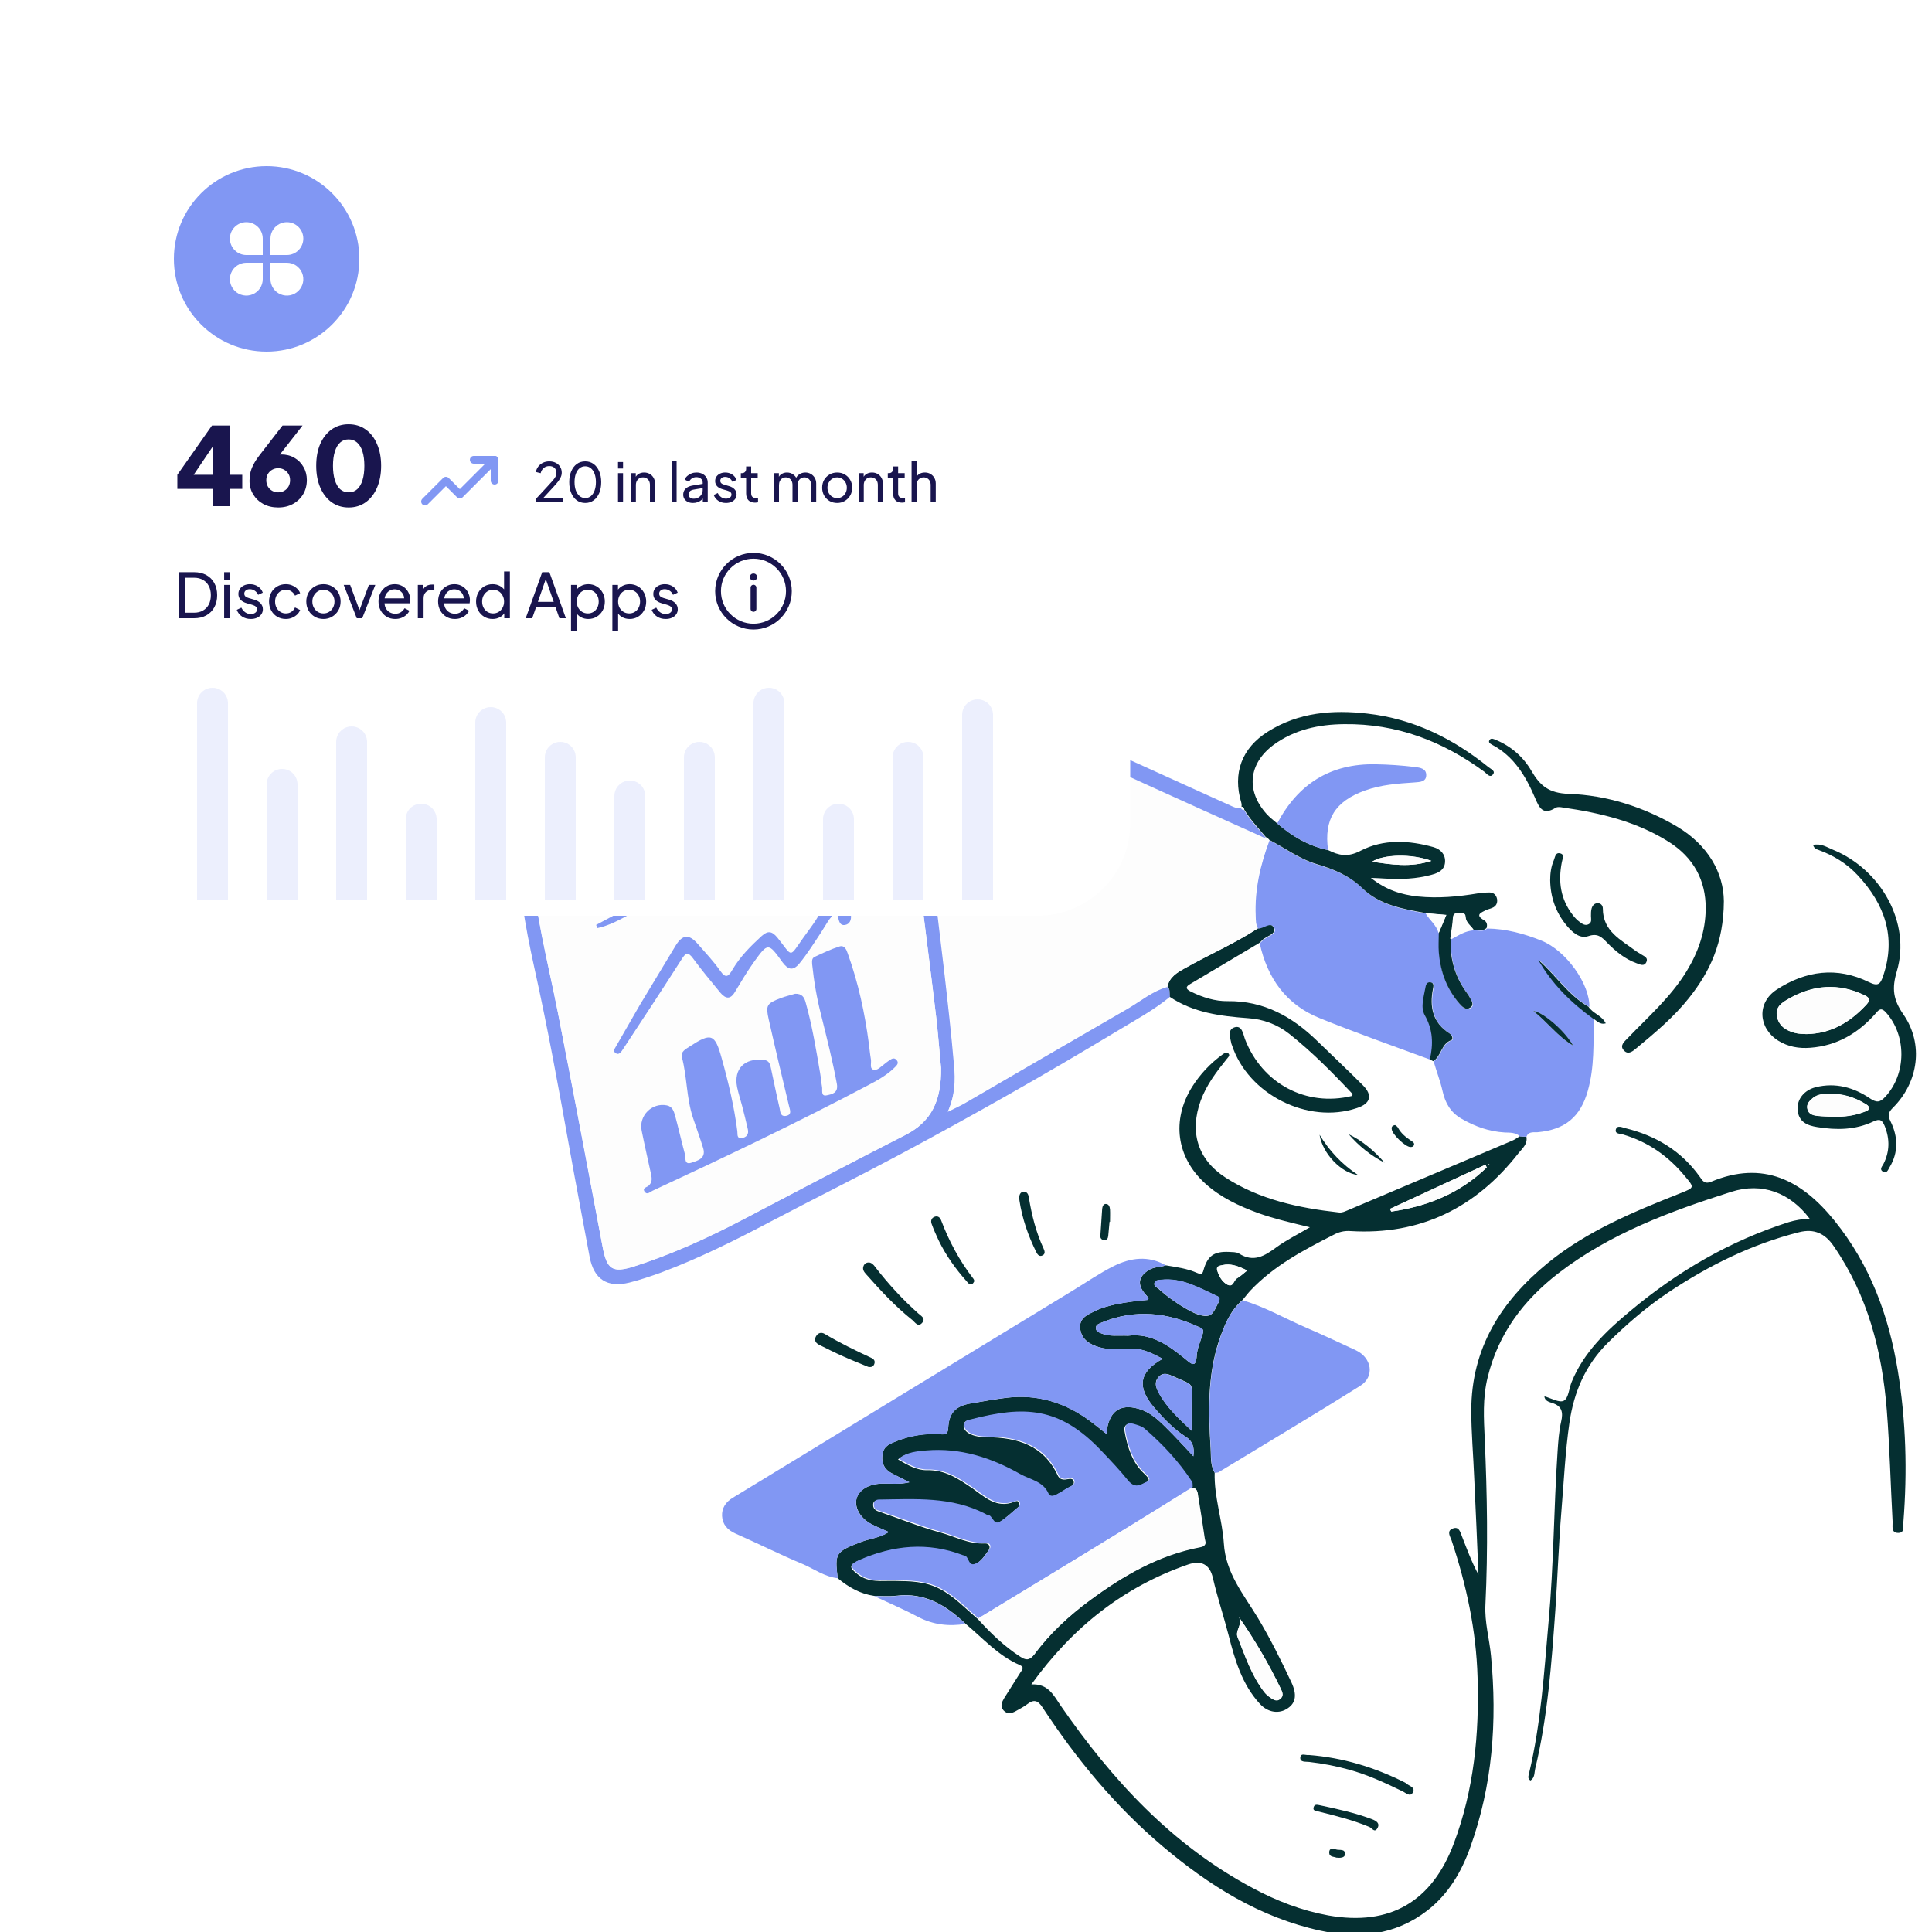 <svg width="500" height="500" viewBox="0 0 500 500" fill="none" xmlns="http://www.w3.org/2000/svg">
<g clip-path="url(#clip0_16807_6928)">
<path d="M395.034 294.182C395.382 296.096 393.99 297.198 393.004 298.416C381.984 312.567 367.6 319.7 349.504 318.598C347.88 318.482 346.488 318.83 345.096 319.584C337.324 323.528 329.668 327.587 323.578 334.025C322.882 334.779 322.244 335.649 321.548 336.461C318.3 339.244 316.792 343.13 315.458 347.016C312.442 356.121 312.732 365.574 313.312 374.969C313.428 376.999 313.196 379.203 314.356 381.117C314.182 387.38 316.328 393.296 316.734 399.443C317.198 407.098 321.838 412.608 325.492 418.639C328.74 424.033 331.524 429.659 334.192 435.342C335.7 438.532 335.352 440.678 333.322 442.069C331.118 443.635 328.16 443.287 326.014 440.91C321.432 435.922 319.576 429.543 317.952 423.163C316.676 418.234 315.052 413.362 313.892 408.374C313.08 404.779 310.818 403.735 307.454 404.895C290.749 410.694 277.583 421.133 266.911 435.922C271.261 435.69 272.653 438.706 274.509 441.432C287.791 460.628 303.278 477.504 324.216 488.639C330.364 491.945 336.802 494.439 343.762 495.715C359.828 498.557 370.616 492.061 376.242 477.098C381.462 463.238 382.854 448.739 382.39 434.066C382.042 421.887 379.49 410.114 375.662 398.631C375.314 397.645 374.328 396.253 375.894 395.615C377.634 394.862 377.924 396.601 378.388 397.703C379.664 400.951 380.882 404.315 382.622 407.504C382.274 399.153 381.926 390.802 381.52 382.393C381.288 376.593 380.766 370.794 380.766 365.052C380.766 348.929 388.48 336.75 400.602 326.833C410.869 318.482 422.933 313.552 435.055 308.739C438.535 307.347 438.535 307.347 436.099 304.447C431.807 299.228 426.529 295.516 420.033 293.602C419.279 293.37 417.887 293.486 418.177 292.326C418.525 291.05 419.859 291.804 420.671 291.978C428.501 293.892 435.113 297.836 439.869 304.505C440.623 305.549 441.087 306.535 442.827 305.839C456.283 300.214 466.317 305.433 474.785 315.93C483.949 327.297 488.821 340.462 491.141 354.671C493.287 367.72 493.635 380.827 492.591 393.992C492.533 395.035 492.997 396.717 491.257 396.717C489.343 396.717 489.865 394.919 489.807 393.818C489.285 384.19 489.053 374.505 488.299 364.878C487.081 349.683 483.369 335.243 474.553 322.484C472.349 319.236 469.507 317.902 465.621 318.888C453.441 321.962 442.305 327.471 431.923 334.373C426.181 338.2 421.019 342.666 416.147 347.48C410.347 353.221 407.331 360.18 406.17 368.184C405.068 375.781 404.72 383.552 404.082 391.15C403.386 399.675 403.096 408.258 402.516 416.784C401.53 430.528 400.544 444.331 397.296 457.786C397.064 458.772 397.238 460.106 396.078 460.802C395.208 460.222 395.614 459.526 395.73 458.888C398.804 445.955 399.616 432.79 400.776 419.625C402.11 405.011 402.11 390.338 403.096 375.665C403.27 373.055 403.444 370.446 404.024 367.894C404.604 365.458 404.198 363.834 401.646 363.08C400.776 362.79 399.732 362.5 399.674 361.282L399.616 361.34C401.356 361.804 403.56 363.138 404.72 362.5C405.938 361.862 406.054 359.311 406.751 357.629C409.883 349.973 415.683 344.464 421.889 339.302C434.127 329.037 447.699 321.15 462.953 316.278C464.693 315.756 466.433 315.466 468.347 315.408C463.301 308.681 456.051 305.897 448.047 308.449C432.213 313.494 416.669 319.236 403.328 329.501C394.338 336.461 387.784 345.044 385 356.469C383.666 361.862 384.014 367.14 384.246 372.475C384.884 386.742 385.116 401.009 384.42 415.334C384.188 419.857 385.464 424.149 385.87 428.557C387.494 445.491 386.276 462.078 380.476 478.142C378.214 484.464 374.85 490.205 369.398 494.439C361.046 500.876 351.65 501.804 341.732 499.659C326.014 496.237 312.848 487.944 300.784 477.736C288.603 467.413 278.569 455.234 269.811 441.895C268.651 440.098 267.607 439.692 265.867 441.026C264.997 441.722 263.895 442.243 262.909 442.823C261.865 443.403 260.705 443.751 259.719 442.649C258.733 441.548 259.313 440.446 259.893 439.46C261.285 437.256 262.677 435.052 264.069 432.848C264.533 432.152 265.229 431.456 263.837 430.876C258.327 428.499 254.383 423.975 249.859 420.205C244.871 415.45 239.361 412.086 232.053 412.956C230.139 413.188 228.167 413.014 226.253 413.014C222.599 412.492 219.583 410.752 216.799 408.432C215.987 401.879 216.277 401.589 222.889 399.037C225.209 398.167 227.761 397.993 230.023 396.485C228.457 395.789 227.007 395.209 225.673 394.514C222.889 393.122 221.207 390.454 221.613 388.134C222.077 385.698 224.687 384.074 228.109 383.958C230.371 383.9 232.749 384.248 235.359 383.61C233.677 382.741 232.401 382.103 231.125 381.465C228.979 380.421 227.993 378.739 228.399 376.303C228.747 374.099 230.487 373.577 232.227 372.881C235.823 371.49 239.477 370.91 243.305 371.2C244.349 371.258 245.335 371.316 245.393 369.634C245.567 365.632 247.365 363.834 251.309 363.196C254.325 362.674 257.341 362.152 260.415 361.746C268.535 360.76 275.611 362.964 282.049 367.72C283.441 368.764 284.775 369.866 286.341 371.084C286.863 365.342 289.705 363.196 294.635 364.588C297.535 365.4 299.681 367.372 301.712 369.402C304.09 371.721 306.352 374.215 308.846 376.883C309.194 374.505 308.556 372.881 306.874 371.837C303.742 369.866 301.248 367.198 298.811 364.414C294.171 359.021 294.693 355.135 300.9 351.655C298.289 350.321 295.911 349.045 293.011 349.045C290.111 349.103 287.211 349.509 284.369 348.639C281.991 347.886 279.903 346.668 279.555 343.884C279.207 341.042 281.585 340.172 283.499 339.244C285.123 338.432 286.921 337.968 288.719 337.562C291.503 336.982 294.345 336.634 297.129 336.403C297.187 336.113 297.245 335.997 297.245 335.939C296.955 335.533 296.665 335.185 296.317 334.837C294.287 332.401 294.635 330.371 297.303 328.689C298.695 327.819 300.32 327.993 301.712 327.471C304.496 327.935 307.222 328.283 309.832 329.443C310.528 329.733 311.166 330.023 311.456 328.747C312.5 324.977 314.24 323.818 318.068 323.992C318.938 324.05 319.924 323.992 320.62 324.398C324.448 326.833 327.29 325.035 330.364 322.774C332.916 320.918 335.758 319.526 339.006 317.612C334.25 316.452 329.9 315.466 325.666 313.958C320.62 312.103 315.864 309.899 311.862 306.245C304.438 299.46 303.162 289.891 308.498 281.307C310.586 278.002 313.196 275.218 316.386 272.898C316.908 272.55 317.43 272.144 317.894 272.608C318.474 273.188 317.778 273.652 317.488 274.058C314.82 277.364 312.268 280.727 310.76 284.787C307.802 292.906 309.89 300.04 317.14 304.737C326.014 310.479 336.106 312.625 346.488 313.784C347.3 313.9 347.996 313.552 348.692 313.263C362.902 307.231 377.112 301.258 391.322 295.226C392.018 294.936 392.656 294.472 393.294 294.066C393.932 294.124 394.454 294.182 395.034 294.182ZM308.498 385.002C308.44 384.538 308.556 383.958 308.324 383.61C304.902 378.391 300.726 373.867 296.027 369.866C295.273 369.228 294.113 368.938 293.127 368.648C291.619 368.184 290.749 368.996 291.039 370.446C291.735 374.505 293.127 378.623 296.027 381.291C298.347 383.436 297.013 383.378 295.505 384.19C293.939 385.06 292.837 384.596 291.735 383.262C289.589 380.595 287.211 378.101 284.833 375.607C274.045 364.182 264.881 363.95 251.135 367.488C250.439 367.662 249.511 367.72 249.395 368.764C249.279 369.75 249.917 370.446 250.671 370.91C252.121 371.779 253.745 371.895 255.427 371.953C263.315 372.011 270.101 374.041 273.755 381.871C274.103 382.567 274.567 382.857 275.321 382.915C276.191 382.973 277.583 382.219 277.873 383.378C278.163 384.596 276.597 384.828 275.785 385.408C274.973 385.988 274.161 386.452 273.291 386.916C272.537 387.322 271.551 387.438 271.203 386.742C269.811 383.436 266.389 383.089 263.837 381.639C256.355 377.405 248.351 374.737 239.535 375.549C237.157 375.781 234.663 375.897 232.401 377.695C234.953 379.203 237.331 380.537 239.883 380.479C244.581 380.363 248.003 382.683 251.657 385.176C254.789 387.38 257.921 390.512 262.503 388.656C262.909 388.482 263.489 388.25 263.721 388.946C263.953 389.468 263.721 389.932 263.315 390.222C261.749 391.498 260.299 392.948 258.559 393.992C256.877 394.977 256.819 392.194 255.369 392.194C255.195 392.194 255.021 392.02 254.847 391.962C246.089 387.438 236.693 388.134 227.355 388.25C226.659 388.25 225.963 388.54 225.963 389.41C225.963 390.222 226.311 390.744 227.181 391.092C232.633 392.948 237.969 395.151 243.537 396.659C247.249 397.703 250.787 399.675 254.905 399.443C256.065 399.385 256.413 400.429 255.833 401.241C254.789 402.633 253.861 404.257 252.179 404.895C250.555 405.475 250.613 403.619 249.801 402.923C249.569 402.749 249.279 402.691 248.989 402.633C239.941 399.153 231.067 400.081 222.309 403.851C219.641 405.011 219.699 405.707 222.077 407.504C224.919 409.65 228.167 409.07 231.299 409.128C235.359 409.186 239.303 409.186 243.131 411.158C246.959 413.13 249.801 416.262 253.049 418.987C256.355 422.641 259.893 426.063 264.011 428.731C265.345 429.601 266.331 429.891 267.607 428.209C271.667 422.757 276.655 418.176 282.049 414.174C290.691 407.794 299.913 402.459 310.644 400.429C312.326 400.139 311.746 399.153 311.63 398.341C311.108 394.746 310.528 391.092 309.948 387.496C309.948 386.278 309.948 385.176 308.498 385.002ZM291.909 345.682C297.825 344.928 302.408 348.118 306.758 351.713C308.324 352.989 309.542 354.207 309.716 350.785C309.832 348.987 310.644 347.248 311.166 345.508C311.398 344.754 311.688 344.058 310.644 343.594C302.292 339.65 293.765 338.664 285.007 342.318C284.369 342.608 283.673 342.782 283.615 343.594C283.557 344.522 284.311 344.812 285.065 345.102C287.211 345.972 289.473 345.566 291.909 345.682ZM320.562 418.407C321.838 420.321 319.576 421.945 320.272 423.685C322.186 428.499 323.868 433.486 327 437.662C327.522 438.358 328.16 438.938 328.856 439.402C329.552 439.866 330.364 440.33 331.234 439.692C332.278 438.88 331.872 437.952 331.466 437.082C328.392 430.644 324.738 424.439 320.562 418.407ZM315.574 336.692C315.632 335.939 315.69 335.765 315.168 335.533C310.47 333.387 305.946 330.603 300.436 331.241C299.798 331.299 298.927 331.299 298.753 332.111C298.579 332.923 299.449 333.213 299.913 333.619C302.35 335.823 305.076 337.678 307.918 339.244C309.426 340.056 311.456 340.868 312.906 340.462C314.182 340.056 314.82 337.91 315.574 336.692ZM308.382 370.272C308.382 367.372 308.382 365.226 308.382 363.022C308.44 357.571 309.252 358.731 303.742 356.237C302.466 355.657 301.016 354.961 299.798 356.411C298.637 357.745 299.16 359.079 299.856 360.412C301.886 364.182 304.902 366.966 308.382 370.272ZM384.768 302.127C384.652 301.895 384.536 301.664 384.42 301.432C376.184 305.259 367.948 309.029 359.712 312.857C359.828 313.089 359.944 313.32 360.06 313.552C369.456 312.219 377.866 308.797 384.768 302.127ZM322.766 328.805C320.272 327.529 318.358 326.949 316.328 327.413C315.632 327.587 314.646 327.645 314.994 328.805C315.458 330.255 316.212 331.705 317.604 332.459C319.17 333.271 319.228 331.299 320.098 330.835C320.968 330.371 321.664 329.675 322.766 328.805ZM385.29 301.605C385.348 301.548 385.464 301.49 385.464 301.432C385.464 301.374 385.406 301.316 385.348 301.258C385.29 301.316 385.232 301.432 385.174 301.49C385.174 301.547 385.232 301.548 385.29 301.605Z" fill="#052F31"/>
<path d="M395.034 294.183C394.512 294.183 393.932 294.125 393.41 294.125C392.25 293.023 390.742 293.139 389.408 293.081C385.348 292.849 381.694 291.515 378.272 289.543C375.488 287.977 374.038 285.541 373.342 282.41C372.762 279.8 371.776 277.306 371.022 274.696C373.11 273.362 372.994 270.173 375.72 269.245C376.242 269.071 375.952 267.969 375.314 267.563C370.906 264.779 370.036 260.719 370.964 255.964C371.08 255.326 371.312 254.456 370.384 254.282C369.398 254.108 369.108 254.92 368.992 255.732C368.586 258.11 367.658 260.661 368.876 262.865C370.964 266.577 371.08 270.289 370.152 274.232C360.582 270.695 351.011 267.331 341.557 263.503C332.857 260.023 327.985 253.122 326.013 244.133C326.303 243.901 326.593 243.611 326.825 243.379C327.869 242.277 330.537 241.871 329.841 240.247C329.029 238.391 327.057 240.595 325.607 240.363C324.969 239.319 325.027 238.159 324.969 237.057C324.679 230.272 326.187 223.777 328.565 217.455C332.625 219.601 336.395 222.443 340.803 223.719C345.211 225.052 349.271 226.618 352.751 230.04C357.159 234.332 363.25 235.376 369.108 236.419C370.094 238.217 371.95 239.435 372.472 241.581C372.472 243.205 372.356 244.887 372.472 246.511C372.82 251.556 374.502 256.08 377.866 259.907C378.562 260.661 379.432 261.647 380.592 260.893C381.694 260.197 380.94 259.154 380.534 258.342C380.244 257.762 379.78 257.24 379.432 256.66C376.59 252.6 375.256 248.076 375.546 243.089C377.46 242.103 379.258 240.827 381.578 240.769C382.68 240.769 383.898 241.233 384.884 240.305C389.756 240.363 394.454 241.639 398.92 243.437C405.3 245.989 411.448 254.63 411.332 260.603C406.054 257.646 402.806 252.426 398.34 248.482C401.82 254.688 406.75 259.559 412.434 263.619C412.376 269.883 412.666 276.146 410.926 282.294C409.012 289.079 405.01 292.385 397.876 293.023C396.6 293.023 395.498 292.907 395.034 294.183ZM407.098 270.579C404.952 266.751 399.152 261.763 396.832 261.647C400.486 264.605 403.212 268.259 407.098 270.579Z" fill="#8197F3"/>
<path d="M301.713 327.471C300.263 327.993 298.639 327.819 297.305 328.689C294.579 330.371 294.231 332.401 296.319 334.836C296.609 335.184 296.957 335.59 297.247 335.938C297.305 335.996 297.189 336.112 297.131 336.402C294.347 336.692 291.505 336.982 288.721 337.562C286.923 337.968 285.125 338.432 283.501 339.244C281.529 340.23 279.209 341.042 279.557 343.884C279.905 346.667 281.935 347.943 284.371 348.639C287.213 349.509 290.113 349.045 293.013 349.045C295.971 348.987 298.349 350.321 300.901 351.655C294.695 355.135 294.173 359.02 298.813 364.414C301.249 367.198 303.743 369.865 306.875 371.837C308.557 372.881 309.195 374.505 308.847 376.883C306.353 374.215 304.091 371.779 301.713 369.401C299.683 367.372 297.537 365.4 294.637 364.588C289.707 363.196 286.865 365.342 286.343 371.083C284.835 369.865 283.501 368.763 282.051 367.719C275.613 363.022 268.479 360.76 260.417 361.746C257.343 362.094 254.327 362.674 251.311 363.196C247.367 363.834 245.569 365.69 245.395 369.633C245.337 371.315 244.351 371.257 243.307 371.199C239.479 370.967 235.824 371.547 232.228 372.881C230.488 373.577 228.806 374.099 228.4 376.303C227.994 378.739 228.922 380.42 231.126 381.464C232.402 382.102 233.678 382.798 235.36 383.61C232.692 384.248 230.372 383.9 228.11 383.958C224.688 384.074 222.136 385.698 221.614 388.134C221.15 390.454 222.832 393.121 225.674 394.513C227.066 395.209 228.458 395.789 230.024 396.485C227.762 397.993 225.21 398.167 222.89 399.037C216.278 401.589 215.988 401.879 216.8 408.432C213.436 408.084 210.71 406.054 207.752 404.778C201.894 402.343 196.152 399.443 190.352 396.891C188.264 395.963 186.988 394.513 186.872 392.367C186.756 390.338 187.8 388.714 189.656 387.612C203.518 379.202 217.322 370.735 231.126 362.326C246.613 352.873 262.099 343.478 277.585 334.024C281.123 331.879 284.545 329.501 288.257 327.645C292.607 325.499 297.189 324.861 301.713 327.471Z" fill="#8197F3"/>
<path d="M302.757 257.993C298.523 261.473 293.651 264.083 288.953 266.925C270.509 278.06 251.774 288.673 232.808 298.822C221.73 304.737 210.536 310.305 199.4 316.162C190.178 321.034 180.84 325.674 171.096 329.327C168.37 330.313 165.644 331.241 162.86 331.937C157.117 333.329 153.695 331.067 152.593 325.268C150.853 315.872 149.055 306.535 147.373 297.14C144.589 281.597 141.747 266.055 138.325 250.628C135.831 239.319 133.801 227.952 133.975 216.295C134.091 208.176 137.397 202.492 145.053 199.36C165.818 190.777 186.35 181.614 207.462 173.959C210.652 172.799 213.842 171.697 217.032 170.769C225.79 168.275 234.084 170.421 242.03 173.959C260.532 182.194 278.977 190.603 297.421 198.954C304.613 202.202 311.805 205.508 319.055 208.756C319.751 209.046 320.505 209.336 321.259 208.988H321.201C321.201 209.51 321.549 209.568 321.955 209.626C323.521 212.351 325.725 214.555 327.697 216.933C327.059 217.165 326.595 216.817 326.073 216.585C316.155 212.119 306.179 207.654 296.261 203.13C277.121 194.373 258.038 185.616 238.898 176.916C236.984 176.046 235.07 174.887 232.692 175.002C233.504 177.322 234.954 179.12 235.244 181.382C236.81 192.459 238.434 203.478 239.884 214.613C241.45 226.85 242.9 239.087 244.35 251.324C245.278 259.443 246.206 267.563 246.902 275.74C247.25 279.568 247.192 283.395 245.278 287.745C247.25 286.759 248.41 286.237 249.454 285.657C263.548 277.48 277.643 269.244 291.737 261.125C295.159 259.153 298.175 256.543 302.061 255.442C302.931 255.964 302.699 257.007 302.757 257.993ZM243.538 276.378C243.19 272.956 242.842 268.258 242.32 263.561C240.87 251.324 239.246 239.087 237.796 226.85C236.404 215.077 235.128 203.304 233.678 191.531C233.098 186.775 232.924 181.904 230.778 177.438C229.502 174.771 227.762 173.263 224.514 173.437C219.12 173.669 214.132 175.292 209.086 177.09C194.064 182.368 179.448 188.689 164.716 194.779C157.929 197.563 150.969 199.94 144.473 203.362C141.283 205.044 138.731 207.422 138.151 211.133C137.571 214.845 137.339 218.615 137.513 222.384C138.267 235.839 141.747 248.83 144.357 261.937C148.301 282.177 152.129 302.418 155.957 322.716C157.059 328.573 158.509 329.559 164.136 327.761C173.88 324.63 183.16 320.396 192.266 315.64C206.302 308.275 220.28 300.91 234.374 293.718C241.102 290.239 243.654 284.787 243.538 276.378Z" fill="#8197F3"/>
<path d="M314.413 381.175C313.253 379.261 313.485 377.057 313.369 375.027C312.789 365.632 312.499 356.179 315.515 347.074C316.791 343.188 318.299 339.302 321.605 336.519C327.347 338.2 332.509 341.216 338.019 343.594C342.37 345.45 346.604 347.48 350.896 349.451C355.072 351.423 355.826 356.295 351.998 358.673C339.875 366.27 327.521 373.635 315.283 381.059C314.993 381.117 314.703 381.117 314.413 381.175Z" fill="#8197F3"/>
<path d="M327.753 216.817C325.781 214.439 323.577 212.177 322.011 209.509C321.837 209.161 321.779 208.755 321.257 208.871H321.315C321.315 208.523 321.373 208.117 321.257 207.769C318.937 200.114 321.373 193.561 328.159 189.327C336.105 184.339 344.921 183.644 353.911 184.687C365.744 186.021 376.068 191.125 385.232 198.548C385.87 199.07 387.146 199.534 386.334 200.462C385.58 201.39 384.768 200.23 384.188 199.766C373.4 191.821 361.451 187.239 347.879 187.413C341.325 187.471 335.003 188.805 329.551 192.807C323.113 197.62 322.417 204.638 327.753 210.611C328.565 211.539 329.609 212.293 330.537 213.105C334.365 216.411 338.657 218.962 343.703 220.006C346.487 221.398 348.807 221.92 352.113 220.18C358.029 217.107 364.642 217.455 371.022 219.252C372.762 219.774 374.096 221.05 373.98 223.08C373.864 225.168 372.24 225.922 370.5 226.386C366.556 227.488 362.496 227.604 358.435 227.372C357.507 227.314 356.579 227.256 354.781 227.198C358.783 230.387 362.727 231.547 366.962 232.011C372.182 232.533 377.344 232.069 382.506 231.199C383.434 231.025 384.42 230.967 385.406 230.967C386.508 230.967 387.204 231.547 387.436 232.649C387.61 233.693 387.204 234.563 386.16 234.969C385.638 235.201 385.058 235.317 384.536 235.549C383.318 236.187 381.636 236.767 384.072 238.159C384.768 238.565 385 239.319 384.71 240.189C383.724 241.117 382.506 240.595 381.404 240.653C380.708 239.551 379.374 238.797 379.316 237.289C379.258 236.129 378.388 236.303 377.634 236.303C376.822 236.303 376.184 236.419 376.126 237.521C376.01 239.319 375.662 241.117 375.43 242.972C375.198 247.96 376.474 252.484 379.316 256.543C379.722 257.123 380.128 257.645 380.418 258.225C380.882 259.037 381.578 260.081 380.476 260.777C379.316 261.531 378.446 260.545 377.75 259.791C374.386 255.963 372.762 251.44 372.356 246.394C372.24 244.77 372.356 243.146 372.356 241.465C372.994 239.957 373.632 238.449 374.328 236.767C372.356 236.593 370.674 236.477 368.992 236.303C363.133 235.259 357.043 234.215 352.635 229.924C349.155 226.56 345.153 224.936 340.687 223.602C336.221 222.268 332.509 219.426 328.449 217.339C328.217 217.223 327.985 216.991 327.753 216.817ZM370.442 222.79C365.338 220.876 358.087 221.05 355.071 223.022C360.059 223.718 364.932 224.588 370.442 222.79Z" fill="#052F31"/>
<path d="M469.219 218.673C471.307 218.209 472.757 219.253 474.323 219.891C486.91 225.052 494.566 238.913 490.912 251.324C489.578 255.79 489.926 258.69 492.594 262.517C497.93 270.231 496.48 280.09 489.926 286.643C488.766 287.803 488.418 288.557 489.288 290.239C491.202 294.124 491.376 298.242 488.998 302.128C488.65 302.708 488.302 303.81 487.316 303.23C486.33 302.65 487.083 301.896 487.431 301.258C489.056 298.068 489.114 294.82 487.78 291.457C487.142 289.891 486.561 289.427 484.821 290.239C480.181 292.443 475.309 292.501 470.321 291.689C467.711 291.283 465.449 290.355 465.217 287.165C465.043 284.497 466.899 282.119 469.915 281.366C475.019 280.09 479.775 281.424 483.951 284.265C485.749 285.483 486.62 285.251 487.954 283.801C493.406 277.886 493.464 267.969 488.07 261.995C486.91 260.719 486.33 261.183 485.46 262.227C480.935 267.389 475.425 270.636 468.523 271.158C465.565 271.39 462.781 270.926 460.171 269.303C455.009 265.997 454.661 259.501 459.765 256.138C467.305 251.208 475.425 250.106 483.661 254.166C486.097 255.384 486.678 254.63 487.374 252.542C490.796 242.451 487.722 233.984 480.819 226.56C478.035 223.545 474.555 221.399 470.727 220.007C470.147 219.775 469.567 219.717 469.219 218.673ZM467.479 267.621C473.975 267.505 478.847 264.489 483.023 259.965C484.241 258.632 483.661 258.052 482.385 257.472C475.773 254.34 469.277 254.862 463.013 258.4C461.215 259.443 459.417 260.545 459.881 263.039C460.403 265.533 462.259 266.693 464.521 267.273C465.507 267.621 466.609 267.563 467.479 267.621ZM474.497 289.021C477.223 289.079 479.891 288.789 482.385 287.745C482.907 287.513 483.603 287.455 483.661 286.759C483.661 286.121 483.023 285.831 482.559 285.541C479.775 283.859 476.759 282.989 473.511 283.047C471.945 283.047 470.437 283.105 469.161 284.149C468.233 284.903 467.421 285.773 467.769 287.049C468.117 288.209 469.161 288.615 470.205 288.731C471.597 288.905 473.047 288.905 474.497 289.021Z" fill="#052F31"/>
<path d="M446.136 233.229C446.078 244.074 442.482 251.498 437.146 258.225C433.202 263.213 428.387 267.214 423.573 271.216C422.645 271.97 421.427 273.13 420.267 271.854C419.049 270.578 420.441 269.534 421.253 268.664C426.589 263.097 432.447 257.993 436.508 251.324C439.524 246.394 441.38 241.059 441.438 235.201C441.496 227.72 438.19 221.92 432.041 217.977C423.689 212.641 414.177 210.379 404.491 208.987C403.853 208.871 402.983 208.755 402.519 209.103C399.271 211.075 398.343 209.045 397.241 206.436C394.863 200.868 391.789 195.706 386.163 192.749C385.641 192.459 385.061 192.111 385.525 191.473C385.931 190.893 386.627 191.299 387.091 191.473C391.035 193.097 394.225 195.88 396.313 199.476C398.575 203.362 400.837 205.276 405.999 205.45C415.801 205.798 425.371 208.813 434.014 213.917C442.076 218.73 446.078 225.922 446.136 233.229Z" fill="#052F31"/>
<path d="M302.755 257.994C302.697 257.008 302.871 256.022 302.117 255.21C302.697 252.832 304.553 251.73 306.525 250.628C312.789 247.091 319.401 244.249 325.433 240.305C326.941 240.537 328.913 238.275 329.667 240.189C330.363 241.813 327.695 242.219 326.651 243.321C326.419 243.611 326.129 243.843 325.839 244.075C319.865 247.613 313.949 251.15 307.975 254.688C306.409 255.616 307.337 256.196 308.265 256.66C311.223 258.11 314.471 259.154 317.719 259.096C327.057 258.98 334.423 263.097 340.862 269.361C344.806 273.188 348.808 276.958 352.694 280.844C355.304 283.453 354.724 285.599 351.186 286.759C338.484 291.051 322.997 283.221 318.821 270.463C318.763 270.347 318.763 270.289 318.705 270.173C318.415 268.607 317.545 266.519 319.459 265.881C321.431 265.243 321.721 267.563 322.185 268.897C326.651 280.438 338.02 286.527 349.91 283.627C349.968 283.453 350.084 283.164 350.026 283.106C344.864 277.596 339.586 272.26 333.669 267.563C330.595 265.127 326.883 263.735 322.997 263.503C315.921 262.981 308.903 262.111 302.755 257.994Z" fill="#052F31"/>
<path d="M343.705 220.006C338.659 218.963 334.367 216.411 330.539 213.105C335.933 202.898 344.285 197.562 356.059 197.794C359.423 197.852 362.787 198.084 366.151 198.49C367.543 198.664 369.109 198.896 369.109 200.578C369.109 202.376 367.485 202.376 366.093 202.492C361.743 202.782 357.451 203.072 353.275 204.58C345.503 207.364 342.603 212.061 343.705 220.006Z" fill="#8197F3"/>
<path d="M401.184 227.778C401.184 226.038 401.416 224.298 402.112 222.674C402.46 221.862 402.518 220.47 403.852 220.876C405.012 221.224 404.316 222.326 404.2 223.138C403.214 228.126 403.852 232.707 407.042 236.825C407.564 237.521 408.202 238.159 408.84 238.623C409.536 239.145 410.29 239.667 411.218 239.145C412.03 238.623 411.74 237.811 411.74 237.057C411.74 236.361 411.74 235.665 411.914 235.085C412.146 234.331 412.668 233.693 413.596 233.751C414.35 233.809 414.814 234.389 414.814 235.143C414.814 241.059 419.57 243.262 423.398 246.162C423.804 246.452 424.21 246.626 424.616 246.916C425.37 247.438 426.646 247.786 426.066 249.004C425.486 250.222 424.442 249.584 423.572 249.294C420.498 248.192 418.062 246.162 415.858 243.9C414.466 242.45 413.422 241.465 411.044 242.276C408.782 243.03 406.868 241.233 405.418 239.493C402.634 236.129 401.242 232.185 401.184 227.778Z" fill="#052F31"/>
<path d="M226.254 413.072C228.168 413.072 230.14 413.246 232.054 413.014C239.362 412.144 244.872 415.508 249.86 420.264C245.568 420.96 241.508 420.496 237.622 418.466C233.91 416.494 230.082 414.87 226.254 413.072Z" fill="#8197F3"/>
<path d="M338.775 454.19C347.591 454.886 355.712 457.38 363.484 461.265C363.658 461.381 363.832 461.439 363.948 461.555C364.644 462.251 366.326 462.483 365.688 463.817C364.992 465.209 363.832 463.991 362.962 463.585C358.438 461.381 353.914 459.294 349.041 457.96C345.677 457.032 342.313 456.394 338.833 455.988C337.963 455.872 336.455 456.162 336.513 454.886C336.629 453.494 338.021 454.364 338.775 454.19Z" fill="#052F31"/>
<path d="M224.92 326.718C225.616 326.834 226.08 327.298 226.486 327.878C229.85 332.227 233.562 336.287 237.68 339.941C238.318 340.521 239.594 341.159 238.724 342.26C237.622 343.652 236.81 342.202 236.114 341.623C231.706 338.143 227.936 334.025 224.224 329.85C223.644 329.212 223.064 328.516 223.528 327.53C223.818 326.95 224.282 326.718 224.92 326.718Z" fill="#052F31"/>
<path d="M370.038 274.174C370.966 270.231 370.85 266.519 368.762 262.807C367.544 260.661 368.472 258.052 368.878 255.674C368.994 254.862 369.284 254.05 370.27 254.224C371.198 254.398 370.966 255.326 370.85 255.906C369.922 260.661 370.792 264.721 375.2 267.505C375.838 267.911 376.128 269.013 375.606 269.187C372.938 270.115 373.054 273.304 370.908 274.638C370.676 274.522 370.386 274.348 370.038 274.174Z" fill="#052F31"/>
<path d="M252.181 331.53C252.007 331.762 251.891 332.168 251.601 332.284C250.905 332.632 250.557 332.052 250.209 331.646C247.309 328.399 244.815 324.919 242.901 320.975C242.263 319.583 241.625 318.192 241.103 316.742C240.813 315.988 241.045 315.176 241.915 314.886C242.727 314.596 243.307 315.118 243.539 315.756C245.569 321.149 248.295 326.253 251.833 330.835C252.007 331.009 252.065 331.24 252.181 331.53Z" fill="#052F31"/>
<path d="M224.687 353.743C222.599 352.873 220.395 352.003 218.191 351.017C216.103 350.089 214.015 349.045 211.927 348.002C211.057 347.538 210.651 346.784 211.173 345.856C211.695 344.928 212.565 344.696 213.435 345.218C217.321 347.538 221.381 349.509 225.499 351.423C226.253 351.771 226.543 352.293 226.253 353.047C226.021 353.627 225.557 353.917 224.687 353.743Z" fill="#052F31"/>
<path d="M264.996 308.391C265.866 308.449 266.156 309.145 266.272 309.956C267.026 314.538 268.128 318.946 270.101 323.179C270.391 323.817 270.565 324.571 269.753 324.919C268.999 325.267 268.535 324.745 268.187 324.049C266.098 319.816 264.532 315.35 263.836 310.71C263.604 309.203 264.068 308.449 264.996 308.391Z" fill="#052F31"/>
<path d="M412.204 263.561C406.519 259.443 401.589 254.571 398.109 248.424C402.575 252.309 405.823 257.529 411.102 260.545C412.204 262.285 414.524 262.749 415.568 264.836C413.944 265.3 413.19 264.024 412.204 263.561Z" fill="#052F31"/>
<path d="M341.502 467.181C346.084 468.167 350.724 469.153 355.132 470.835C356.176 471.241 357.22 471.879 356.466 473.155C355.712 474.43 355.074 473.097 354.378 472.807C350.086 471.009 345.62 469.907 341.154 468.805C340.516 468.631 339.646 468.631 339.994 467.645C340.226 466.891 340.922 467.065 341.502 467.181Z" fill="#052F31"/>
<path d="M351.476 304.099C347.126 303.635 342.254 298.532 341.5 293.66C344.052 297.894 347.358 301.373 351.476 304.099Z" fill="#052F31"/>
<path d="M287.155 316.163C287.039 317.381 286.923 318.656 286.807 319.874C286.749 320.512 286.459 320.976 285.705 320.918C285.009 320.86 284.719 320.396 284.777 319.758C284.951 317.439 285.067 315.177 285.241 312.857C285.299 312.277 285.531 311.581 286.169 311.581C286.981 311.581 287.213 312.335 287.271 313.031C287.329 314.075 287.271 315.119 287.271 316.221C287.213 316.163 287.155 316.163 287.155 316.163Z" fill="#052F31"/>
<path d="M358.319 300.909C354.723 299.053 351.649 296.56 349.039 293.544C352.693 295.284 355.709 297.894 358.319 300.909Z" fill="#052F31"/>
<path d="M361.047 291.166C361.279 291.34 361.627 291.514 361.801 291.862C362.613 293.37 363.889 294.356 365.281 295.284C365.629 295.516 366.151 295.806 365.919 296.386C365.745 296.792 365.397 296.85 364.991 296.85C363.657 296.792 360.235 293.486 360.177 292.21C360.061 291.63 360.351 291.282 361.047 291.166Z" fill="#052F31"/>
<path d="M345.852 480.753C345.156 480.463 343.996 480.637 343.996 479.419C343.996 478.259 344.924 478.317 345.678 478.607C346.548 478.955 348.23 478.317 348.056 479.941C348.056 480.811 346.78 480.869 345.852 480.753Z" fill="#052F31"/>
<path d="M399.62 361.399L399.445 361.282L399.562 361.399H399.62Z" fill="#052F31"/>
<path d="M253.226 418.813C249.978 416.088 247.136 412.956 243.308 410.984C239.538 409.012 235.536 409.012 231.475 408.954C228.343 408.896 225.095 409.476 222.253 407.33C219.875 405.532 219.817 404.836 222.485 403.677C231.185 399.907 240.06 398.979 249.166 402.459C249.456 402.575 249.746 402.575 249.978 402.749C250.79 403.387 250.732 405.3 252.356 404.72C254.038 404.083 254.966 402.459 256.01 401.067C256.648 400.255 256.3 399.211 255.082 399.269C251.022 399.501 247.484 397.529 243.714 396.485C238.204 394.919 232.809 392.716 227.357 390.918C226.429 390.628 226.081 390.106 226.139 389.236C226.139 388.366 226.835 388.076 227.531 388.076C236.87 387.96 246.324 387.264 255.024 391.788C255.198 391.904 255.372 392.02 255.546 392.02C256.938 392.02 257.054 394.803 258.736 393.817C260.476 392.832 261.926 391.324 263.492 390.048C263.84 389.758 264.072 389.294 263.898 388.772C263.608 388.134 263.086 388.366 262.68 388.482C258.098 390.338 254.966 387.148 251.834 385.002C248.18 382.508 244.758 380.189 240.06 380.305C237.508 380.363 235.13 378.971 232.577 377.521C234.84 375.723 237.334 375.607 239.712 375.375C248.528 374.621 256.532 377.231 264.014 381.464C266.566 382.914 269.988 383.32 271.38 386.568C271.728 387.322 272.714 387.206 273.468 386.742C274.28 386.278 275.15 385.814 275.962 385.234C276.774 384.654 278.34 384.48 278.05 383.204C277.76 382.044 276.368 382.798 275.498 382.74C274.744 382.682 274.222 382.392 273.932 381.696C270.278 373.867 263.434 371.837 255.604 371.779C253.922 371.779 252.298 371.605 250.848 370.735C250.094 370.271 249.456 369.634 249.572 368.59C249.688 367.546 250.616 367.488 251.312 367.314C265.058 363.776 274.164 364.008 285.01 375.433C287.388 377.927 289.766 380.421 291.912 383.088C292.956 384.364 294.058 384.886 295.682 384.016C297.132 383.204 298.524 383.262 296.204 381.117C293.304 378.391 291.912 374.331 291.216 370.271C290.984 368.822 291.796 368.01 293.304 368.474C294.29 368.764 295.45 369.054 296.204 369.691C300.902 373.751 305.078 378.217 308.5 383.436C308.732 383.784 308.616 384.364 308.674 384.828C303.628 387.96 298.582 391.15 293.536 394.223C279.964 402.575 266.566 410.694 253.226 418.813Z" fill="#8197F3"/>
<path d="M253.223 418.813C266.621 410.694 280.019 402.574 293.359 394.397C298.463 391.323 303.451 388.134 308.497 385.002C309.947 385.176 309.947 386.278 310.121 387.322C310.701 390.917 311.281 394.571 311.803 398.167C311.919 398.979 312.557 399.907 310.817 400.255C300.087 402.284 290.865 407.62 282.223 413.999C276.771 418.001 271.783 422.583 267.781 428.034C266.563 429.658 265.519 429.368 264.185 428.556C260.009 425.888 256.471 422.467 253.223 418.813Z" fill="#FDFDFD"/>
<path d="M291.91 345.682C289.474 345.566 287.212 345.972 285.066 345.102C284.312 344.812 283.558 344.522 283.616 343.594C283.674 342.782 284.37 342.608 285.008 342.318C293.767 338.665 302.293 339.651 310.645 343.594C311.689 344.058 311.399 344.754 311.167 345.508C310.645 347.248 309.833 348.988 309.717 350.786C309.485 354.207 308.267 352.99 306.759 351.714C302.351 348.118 297.769 344.928 291.91 345.682Z" fill="#8197F3"/>
<path d="M320.561 418.407C324.795 424.439 328.391 430.644 331.523 437.14C331.929 438.01 332.335 438.937 331.291 439.749C330.421 440.445 329.609 439.923 328.913 439.459C328.217 438.995 327.521 438.416 327.057 437.72C323.867 433.486 322.243 428.556 320.329 423.743C319.517 421.945 321.779 420.321 320.561 418.407Z" fill="#FDFDFD"/>
<path d="M315.573 336.692C314.819 337.852 314.123 340.056 312.905 340.404C311.455 340.81 309.425 339.998 307.917 339.186C305.017 337.678 302.349 335.764 299.913 333.56C299.449 333.154 298.579 332.865 298.753 332.053C298.927 331.241 299.797 331.241 300.435 331.183C305.945 330.545 310.469 333.328 315.167 335.474C315.747 335.764 315.689 335.938 315.573 336.692Z" fill="#8197F3"/>
<path d="M308.384 370.272C304.846 366.966 301.83 364.183 299.858 360.471C299.162 359.137 298.698 357.803 299.8 356.469C301.018 354.961 302.468 355.715 303.744 356.295C309.254 358.789 308.384 357.571 308.384 363.081C308.384 365.169 308.384 367.372 308.384 370.272Z" fill="#8197F3"/>
<path d="M384.771 302.128C377.869 308.797 369.459 312.219 360.063 313.553C359.947 313.321 359.831 313.089 359.715 312.857C367.951 309.029 376.187 305.259 384.423 301.432C384.539 301.664 384.655 301.896 384.771 302.128Z" fill="#FDFDFD"/>
<path d="M322.767 328.805C321.665 329.675 320.969 330.371 320.157 330.835C319.287 331.357 319.229 333.271 317.663 332.459C316.271 331.705 315.517 330.313 315.053 328.805C314.705 327.646 315.691 327.53 316.387 327.414C318.359 326.95 320.273 327.53 322.767 328.805Z" fill="#FDFDFD"/>
<path d="M385.291 301.606C385.233 301.548 385.175 301.548 385.117 301.49C385.175 301.432 385.233 301.316 385.291 301.258C385.349 301.316 385.407 301.374 385.407 301.432C385.465 301.49 385.349 301.548 385.291 301.606Z" fill="#FDFDFD"/>
<path d="M325.493 240.305C319.461 244.249 312.791 247.091 306.585 250.628C304.613 251.73 302.757 252.832 302.177 255.21C298.349 256.312 295.275 258.922 291.853 260.893C277.701 269.013 263.665 277.248 249.571 285.425C248.469 286.063 247.367 286.527 245.395 287.513C247.309 283.163 247.367 279.336 247.019 275.508C246.323 267.331 245.395 259.211 244.467 251.092C243.075 238.855 241.625 226.618 240.001 214.381C238.551 203.304 236.927 192.227 235.361 181.15C235.071 178.888 233.563 177.091 232.809 174.771C235.187 174.713 237.101 175.815 239.015 176.685C258.155 185.384 277.295 194.199 296.377 202.898C306.295 207.422 316.271 211.888 326.189 216.353C326.711 216.585 327.175 216.933 327.813 216.701C328.045 216.875 328.219 217.107 328.451 217.281C326.073 223.603 324.565 230.04 324.855 236.883C324.855 238.101 324.855 239.261 325.493 240.305Z" fill="#FDFDFD"/>
<path d="M375.316 242.973C375.548 241.175 375.896 239.377 376.012 237.521C376.07 236.361 376.708 236.303 377.52 236.303C378.274 236.303 379.144 236.129 379.202 237.289C379.318 238.797 380.594 239.551 381.29 240.653C379.086 240.711 377.288 241.987 375.316 242.973Z" fill="#FDFDFD"/>
<path d="M407.098 270.578C403.154 268.258 400.486 264.546 396.832 261.646C399.21 261.82 405.01 266.75 407.098 270.578Z" fill="#052F31"/>
<path d="M368.934 236.361C370.616 236.477 372.298 236.651 374.27 236.825C373.574 238.507 372.936 240.015 372.298 241.523C371.776 239.377 369.978 238.159 368.934 236.361Z" fill="#FDFDFD"/>
<path d="M243.539 276.378C243.655 284.845 241.103 290.239 234.375 293.66C220.28 300.794 206.302 308.217 192.266 315.583C183.218 320.338 173.938 324.572 164.136 327.704C158.452 329.501 157.06 328.516 155.958 322.658C152.188 302.418 148.36 282.119 144.358 261.879C141.806 248.714 138.326 235.781 137.514 222.327C137.282 218.557 137.572 214.787 138.152 211.076C138.732 207.364 141.284 204.986 144.474 203.304C150.97 199.883 157.93 197.505 164.716 194.721C179.448 188.631 194.064 182.31 209.086 177.032C214.074 175.293 219.12 173.669 224.514 173.379C227.763 173.205 229.503 174.713 230.779 177.38C232.867 181.846 233.099 186.718 233.679 191.473C235.129 203.246 236.405 215.019 237.797 226.792C239.247 239.029 240.871 251.266 242.321 263.503C242.843 268.201 243.191 272.898 243.539 276.378ZM212.74 234.912L212.914 235.086C211.754 237.869 209.782 240.189 208.1 242.625C204.272 248.076 205.432 247.786 201.372 242.799C199.864 240.943 198.82 240.885 197.196 242.335C194.296 244.945 191.628 247.67 189.656 251.034C188.67 252.716 187.974 253.412 186.524 251.324C184.784 248.83 182.638 246.569 180.608 244.249C178.404 241.697 176.722 241.929 174.982 244.771C171.908 249.874 168.776 254.978 165.702 260.139C163.556 263.677 161.526 267.331 159.496 270.926C159.148 271.506 158.684 272.144 159.554 272.666C160.192 273.014 160.656 272.492 161.004 272.086C161.294 271.738 161.526 271.274 161.816 270.868C166.746 263.387 171.676 255.906 176.49 248.366C177.534 246.685 178.172 246.279 179.506 248.134C181.71 251.208 184.146 254.05 186.524 256.95C187.858 258.631 189.076 258.805 190.352 256.718C191.86 254.166 193.426 251.556 195.166 249.12C198.878 243.959 198.936 244.017 202.648 249.12C203.982 250.976 205.316 251.498 206.998 249.41C209.086 246.859 210.768 244.075 212.624 241.349C213.784 239.609 214.712 237.521 216.626 236.013C216.8 236.651 216.858 236.999 216.974 237.347C217.264 238.333 217.38 239.667 218.83 239.435C220.106 239.203 220.454 238.101 220.338 236.941C220.222 235.491 220.048 234.042 219.642 232.708C218.946 230.156 217.67 229.75 215.35 230.91C213.842 231.664 212.392 232.766 210.594 232.708C211.116 232.128 211.522 231.49 212.16 231.026C214.48 229.46 214.596 227.836 212.508 225.922C209.956 223.545 207.694 220.877 205.026 218.731C202.822 216.933 202.764 214.903 203.17 212.583C203.924 208.756 204.736 204.986 205.548 201.216C205.722 200.462 206.012 199.593 205.026 199.245C203.924 198.897 203.808 199.883 203.634 200.636C202.3 205.45 200.966 210.322 199.574 215.077C199.052 216.759 199.458 217.919 200.734 219.137C203.344 221.573 205.838 224.124 208.39 226.618C209.376 227.604 209.782 228.242 208.332 229.286C203.634 232.708 197.602 232.998 192.614 229.75C187.8 226.618 185.538 221.051 186.64 215.483C188.264 207.48 193.716 203.188 200.85 200.52C201.546 200.288 202.706 200.115 202.474 199.187C202.242 198.027 201.14 198.433 200.27 198.665C195.282 199.883 190.932 202.202 187.51 206.088C181.768 212.525 181.13 222.559 186.176 229.054C190.816 235.086 200.27 238.565 208.158 233.694C208.738 233.346 209.318 232.998 210.072 233.114C209.434 234.564 208.912 235.955 211.464 235.028C211.754 234.97 212.276 234.97 212.74 234.912ZM205.78 257.182C204.678 257.53 203.344 257.82 202.126 258.284C198.472 259.675 198.124 260.139 198.936 263.793C200.618 271.332 202.416 278.814 204.214 286.295C204.446 287.339 205.026 288.499 203.402 288.789C201.952 289.079 202.01 287.745 201.778 286.875C200.966 283.395 200.212 279.916 199.516 276.436C199.284 275.334 199.052 274.406 197.66 274.29C192.672 273.71 189.83 276.61 190.758 281.366C191.106 282.989 191.628 284.497 192.034 286.121C192.556 288.151 193.078 290.239 193.542 292.269C193.832 293.544 193.194 294.356 191.976 294.53C190.526 294.704 190.874 293.487 190.816 292.733C190.004 286.295 188.496 280.032 186.756 273.826C185.016 267.505 184.03 267.215 178.52 270.81C177.476 271.506 176.084 272.144 176.49 273.652C177.882 278.814 177.708 284.207 179.332 289.253C180.202 291.921 181.188 294.53 182 297.198C182.812 299.808 180.55 300.388 178.926 300.91C177.012 301.548 177.534 299.576 177.244 298.648C176.374 295.4 175.62 292.095 174.75 288.847C174.402 287.629 174.054 286.353 172.546 286.063C168.718 285.367 165.296 288.731 166.05 292.559C166.804 296.328 167.674 300.098 168.486 303.868C168.718 304.912 168.834 305.955 167.906 306.825C167.442 307.289 166.108 307.405 166.862 308.449C167.5 309.319 168.254 308.449 168.892 308.159C187.742 299.46 206.476 290.529 224.805 280.786C227.241 279.51 229.735 278.118 231.707 276.088C232.229 275.566 232.635 275.044 232.055 274.348C231.475 273.652 230.837 273.942 230.257 274.348C229.793 274.696 229.387 275.102 228.865 275.392C227.937 276.03 227.009 277.248 225.907 276.784C225.036 276.436 225.559 275.044 225.385 274.116C225.153 272.782 225.036 271.448 224.862 270.115C223.818 262.169 222.136 254.34 219.41 246.801C219.062 245.757 218.54 244.539 217.264 244.945C215.06 245.641 212.972 246.685 210.884 247.612C210.072 247.96 210.072 248.772 210.188 249.584C210.652 253.992 211.406 258.342 212.508 262.691C214.016 268.549 215.466 274.464 216.568 280.438C217.032 282.873 215.292 283.163 214.016 283.453C212.334 283.801 212.914 282.119 212.74 281.25C212.508 280.032 212.45 278.756 212.218 277.538C211.116 271.448 210.13 265.359 208.506 259.443C208.1 258.11 207.52 257.124 205.78 257.182ZM223.354 214.903C222.484 208.408 220.57 202.376 215.176 198.027C212.74 196.113 211.928 196.287 210.71 199.071C208.738 203.478 207.52 208.118 206.186 212.757C205.78 214.149 206.244 214.961 207.172 215.773C210.304 218.615 213.378 221.457 216.51 224.298C217.67 225.342 218.714 225.284 219.7 224.066C221.904 221.457 223.412 218.557 223.354 214.903ZM144.996 215.019C144.532 220.645 145.808 220.703 149.752 218.731C155.552 215.889 161.294 212.989 166.978 209.916C169.53 208.524 170.806 205.044 169.414 202.55C168.022 200.115 165.818 201.506 164.02 201.97C162.512 202.318 161.062 202.956 159.728 203.652C156.016 205.508 152.478 207.654 148.708 209.336C145.866 210.554 144.184 212.119 144.996 215.019ZM150.448 227.43C152.246 227.372 153.348 226.792 154.218 225.806C155.204 224.646 156.422 224.008 157.814 223.544C162.454 221.979 166.398 219.253 170.4 216.527C171.154 216.005 172.372 215.309 171.676 214.265C170.922 213.163 169.936 214.149 169.182 214.671C164.658 217.571 160.076 220.471 154.972 222.327C154.102 222.617 153.522 223.255 153 223.95C152.13 225.052 151.202 226.038 149.636 225.11C149.288 224.878 148.824 224.762 148.65 225.284C148.534 225.574 148.65 226.038 148.766 226.386C149.172 227.256 149.984 227.43 150.448 227.43ZM150.39 232.592C150.39 232.766 150.39 232.94 150.448 233.172C150.796 233.172 151.202 233.288 151.55 233.172C158.336 230.794 164.948 227.894 171.386 224.588C172.082 224.24 172.952 223.776 172.314 222.849C171.618 221.863 170.748 222.501 169.994 222.907C163.44 226.096 156.944 229.344 150.39 232.592ZM154.276 239.377C154.392 239.609 154.508 239.899 154.624 240.131C157.872 239.435 160.772 237.811 163.614 236.187C164.078 235.897 164.6 235.433 164.194 234.796C163.904 234.332 163.324 234.448 162.918 234.68C160.018 236.245 157.118 237.811 154.276 239.377Z" fill="#FDFDFD"/>
<path d="M321.258 208.813C321.78 208.697 321.838 209.161 322.012 209.451C321.606 209.451 321.258 209.335 321.258 208.813Z" fill="#FDFDFD"/>
<path d="M370.444 222.79C364.934 224.588 360.062 223.718 355.074 223.022C358.032 221.108 365.34 220.934 370.444 222.79Z" fill="#FDFDFD"/>
<path d="M467.477 267.62C466.607 267.562 465.505 267.562 464.519 267.33C462.257 266.75 460.401 265.59 459.879 263.097C459.357 260.545 461.213 259.443 463.011 258.457C469.333 254.861 475.771 254.397 482.383 257.529C483.659 258.109 484.297 258.689 483.021 260.023C478.845 264.489 473.973 267.504 467.477 267.62Z" fill="#FDFDFD"/>
<path d="M474.498 289.021C473.048 288.963 471.598 288.963 470.206 288.789C469.162 288.673 468.06 288.325 467.77 287.107C467.422 285.773 468.234 284.961 469.162 284.207C470.438 283.163 472.004 283.105 473.512 283.105C476.76 283.047 479.776 283.917 482.56 285.599C483.024 285.889 483.72 286.121 483.662 286.817C483.604 287.513 482.908 287.571 482.386 287.803C479.834 288.731 477.224 289.021 474.498 289.021Z" fill="#FDFDFD"/>
<path d="M205.781 257.181C207.579 257.123 208.159 258.109 208.507 259.443C210.189 265.417 211.175 271.448 212.219 277.538C212.451 278.755 212.509 280.031 212.741 281.249C212.915 282.119 212.335 283.859 214.017 283.453C215.351 283.163 217.033 282.873 216.569 280.437C215.467 274.464 213.959 268.548 212.509 262.691C211.407 258.399 210.653 254.05 210.189 249.584C210.131 248.714 210.073 247.96 210.885 247.612C212.973 246.626 215.061 245.64 217.265 244.944C218.541 244.538 219.063 245.756 219.411 246.8C222.137 254.398 223.819 262.169 224.863 270.114C225.037 271.448 225.153 272.782 225.385 274.116C225.559 275.044 225.037 276.436 225.907 276.784C227.009 277.248 227.937 276.03 228.865 275.392C229.329 275.044 229.793 274.638 230.257 274.348C230.837 273.942 231.475 273.652 232.055 274.348C232.635 275.044 232.229 275.566 231.707 276.088C229.735 278.117 227.241 279.509 224.805 280.785C206.477 290.47 187.743 299.402 168.892 308.159C168.254 308.449 167.5 309.319 166.862 308.449C166.108 307.405 167.442 307.289 167.906 306.825C168.834 305.955 168.718 304.969 168.486 303.867C167.674 300.098 166.804 296.328 166.05 292.558C165.296 288.731 168.718 285.309 172.546 286.063C174.054 286.353 174.402 287.629 174.75 288.847C175.62 292.094 176.374 295.4 177.244 298.648C177.476 299.576 177.012 301.547 178.926 300.91C180.493 300.388 182.755 299.866 182.001 297.198C181.189 294.53 180.203 291.92 179.332 289.253C177.65 284.207 177.824 278.755 176.49 273.652C176.084 272.144 177.476 271.506 178.52 270.81C184.031 267.214 185.017 267.504 186.757 273.826C188.497 280.031 190.005 286.353 190.817 292.732C190.933 293.486 190.585 294.704 191.977 294.53C193.195 294.356 193.833 293.544 193.543 292.268C193.079 290.18 192.557 288.151 192.035 286.121C191.629 284.555 191.107 282.989 190.759 281.365C189.831 276.61 192.673 273.768 197.661 274.29C199.111 274.464 199.285 275.392 199.517 276.436C200.271 279.915 200.967 283.395 201.779 286.875C201.953 287.745 201.953 289.021 203.403 288.789C205.027 288.499 204.447 287.281 204.215 286.295C202.417 278.813 200.619 271.274 198.937 263.793C198.125 260.139 198.415 259.675 202.127 258.283C203.345 257.819 204.679 257.529 205.781 257.181Z" fill="#8197F3"/>
<path d="M210.48 232.649C212.336 232.765 213.728 231.663 215.236 230.851C217.614 229.633 218.832 230.097 219.528 232.649C219.934 234.041 220.108 235.491 220.224 236.883C220.34 237.985 219.992 239.145 218.716 239.377C217.266 239.609 217.15 238.275 216.86 237.289C216.744 236.941 216.686 236.593 216.512 235.955C214.598 237.463 213.67 239.551 212.51 241.29C210.712 244.016 208.972 246.8 206.884 249.352C205.202 251.382 203.926 250.918 202.534 249.062C198.821 243.9 198.763 243.9 195.051 249.062C193.311 251.498 191.803 254.049 190.237 256.659C189.019 258.747 187.801 258.515 186.409 256.891C184.031 253.991 181.595 251.092 179.391 248.076C178.057 246.22 177.419 246.626 176.375 248.308C171.561 255.847 166.631 263.329 161.701 270.81C161.411 271.216 161.179 271.622 160.889 272.028C160.541 272.434 160.077 273.014 159.439 272.608C158.569 272.144 159.033 271.448 159.381 270.868C161.469 267.272 163.499 263.677 165.587 260.081C168.661 254.919 171.793 249.874 174.867 244.712C176.607 241.87 178.289 241.696 180.493 244.19C182.523 246.51 184.669 248.772 186.409 251.266C187.859 253.353 188.555 252.657 189.541 250.976C191.513 247.612 194.239 244.886 197.081 242.276C198.705 240.826 199.749 240.884 201.258 242.74C205.26 247.728 204.1 248.018 207.986 242.566C209.726 240.131 211.64 237.811 212.8 235.027C212.858 234.911 212.916 234.795 213.032 234.679C212.916 234.737 212.8 234.795 212.684 234.853C212.22 234.911 211.698 234.969 211.292 235.085C208.682 235.955 209.262 234.621 209.9 233.171H209.842C210.248 233.229 210.48 233.055 210.48 232.649Z" fill="#8197F3"/>
<path d="M209.898 233.23C209.202 233.114 208.564 233.461 207.984 233.809C200.038 238.623 190.642 235.143 186.002 229.17C180.956 222.674 181.652 212.641 187.336 206.204C190.816 202.318 195.108 199.998 200.096 198.78C200.908 198.548 202.01 198.143 202.3 199.302C202.532 200.23 201.372 200.346 200.676 200.636C193.484 203.304 188.09 207.596 186.466 215.599C185.364 221.109 187.626 226.734 192.44 229.866C197.428 233.114 203.518 232.824 208.158 229.402C209.608 228.358 209.202 227.662 208.216 226.734C205.664 224.24 203.228 221.631 200.56 219.253C199.226 218.035 198.878 216.875 199.4 215.193C200.792 210.379 202.126 205.566 203.46 200.752C203.634 200.056 203.75 199.012 204.852 199.36C205.838 199.65 205.548 200.52 205.374 201.332C204.562 205.102 203.75 208.872 202.996 212.699C202.532 215.019 202.59 217.107 204.852 218.847C207.52 220.993 209.782 223.66 212.334 226.038C214.422 227.952 214.306 229.576 211.986 231.142C211.348 231.548 210.942 232.244 210.42 232.824H210.478C210.13 232.65 209.898 232.824 209.898 233.23Z" fill="#8197F3"/>
<path d="M223.354 214.902C223.412 218.556 221.962 221.456 219.642 224.124C218.598 225.284 217.612 225.4 216.452 224.356C213.378 221.514 210.246 218.672 207.114 215.83C206.186 215.018 205.722 214.149 206.128 212.815C207.462 208.175 208.68 203.535 210.652 199.128C211.87 196.402 212.74 196.17 215.118 198.084C220.57 202.376 222.484 208.407 223.354 214.902Z" fill="#8197F3"/>
<path d="M144.995 215.019C144.125 212.119 145.865 210.553 148.707 209.277C152.477 207.596 156.073 205.45 159.727 203.594C161.119 202.898 162.569 202.26 164.019 201.912C165.875 201.506 168.079 200.056 169.413 202.492C170.805 204.986 169.529 208.466 166.977 209.857C161.293 212.931 155.551 215.831 149.751 218.673C145.865 220.702 144.589 220.644 144.995 215.019ZM148.127 216.411C154.217 213.221 159.959 210.205 165.759 207.19C166.803 206.668 167.093 205.74 166.745 204.754C166.339 203.768 165.411 204.232 164.715 204.406C160.075 205.508 155.957 208.002 151.491 209.393C147.779 210.553 147.257 212.699 148.127 216.411Z" fill="#8197F3"/>
<path d="M150.448 227.43C149.984 227.488 149.172 227.256 148.766 226.328C148.65 225.98 148.534 225.574 148.65 225.226C148.824 224.762 149.288 224.878 149.636 225.052C151.202 226.038 152.13 225.052 153 223.892C153.522 223.196 154.16 222.616 154.972 222.268C160.076 220.412 164.658 217.512 169.182 214.613C169.936 214.149 170.922 213.105 171.676 214.207C172.372 215.251 171.096 215.947 170.4 216.469C166.456 219.194 162.454 221.978 157.814 223.486C156.422 223.95 155.204 224.588 154.218 225.748C153.348 226.792 152.246 227.372 150.448 227.43Z" fill="#8197F3"/>
<path d="M150.391 232.591C156.887 229.343 163.383 226.096 169.937 222.848C170.691 222.5 171.619 221.862 172.257 222.79C172.895 223.718 172.025 224.182 171.329 224.53C164.891 227.836 158.337 230.735 151.493 233.113C151.145 233.229 150.739 233.113 150.391 233.113C150.449 232.939 150.449 232.765 150.391 232.591Z" fill="#8197F3"/>
<path d="M154.273 239.376C157.173 237.811 160.073 236.245 162.916 234.737C163.38 234.505 163.902 234.331 164.192 234.853C164.598 235.491 164.076 235.955 163.612 236.245C160.712 237.869 157.869 239.492 154.621 240.188C154.505 239.898 154.389 239.608 154.273 239.376Z" fill="#8197F3"/>
<path d="M209.898 233.23C209.898 232.824 210.13 232.65 210.478 232.592C210.478 233.056 210.246 233.23 209.898 233.23Z" fill="#FDFDFD"/>
<path d="M212.738 234.911C212.854 234.853 212.97 234.795 213.086 234.737C213.028 234.853 212.97 234.969 212.854 235.085C212.912 235.085 212.738 234.911 212.738 234.911Z" fill="#FDFDFD"/>
<path d="M148.127 216.411C147.257 212.699 147.779 210.554 151.491 209.452C155.957 208.118 160.075 205.566 164.715 204.464C165.411 204.29 166.339 203.826 166.745 204.812C167.151 205.798 166.861 206.668 165.759 207.248C159.959 210.206 154.217 213.221 148.127 216.411Z" fill="#FDFDFD"/>
<g filter="url(#filter0_d_16807_6928)">
<rect x="15" y="13" width="277.5" height="220" rx="24" fill="white"/>
</g>
<path d="M46.328 160V148.08H50.232C51.437 148.08 52.488 148.325 53.384 148.816C54.28 149.307 54.973 150 55.464 150.896C55.955 151.781 56.2 152.827 56.2 154.032C56.2 155.227 55.955 156.272 55.464 157.168C54.973 158.064 54.28 158.763 53.384 159.264C52.488 159.755 51.437 160 50.232 160H46.328ZM47.896 158.56H50.248C51.133 158.56 51.896 158.373 52.536 158C53.187 157.627 53.688 157.104 54.04 156.432C54.392 155.749 54.568 154.949 54.568 154.032C54.568 153.104 54.387 152.304 54.024 151.632C53.672 150.96 53.171 150.443 52.52 150.08C51.88 149.707 51.123 149.52 50.248 149.52H47.896V158.56ZM58.011 160V151.376H59.499V160H58.011ZM58.011 150V148.08H59.499V150H58.011ZM64.896 160.192C64.032 160.192 63.28 159.979 62.64 159.552C62 159.125 61.547 158.549 61.28 157.824L62.464 157.248C62.71 157.76 63.046 158.165 63.472 158.464C63.899 158.763 64.374 158.912 64.896 158.912C65.366 158.912 65.755 158.8 66.064 158.576C66.374 158.352 66.528 158.059 66.528 157.696C66.528 157.44 66.454 157.237 66.304 157.088C66.166 156.928 65.995 156.805 65.792 156.72C65.59 156.624 65.403 156.555 65.232 156.512L63.936 156.144C63.158 155.92 62.587 155.6 62.224 155.184C61.872 154.768 61.696 154.283 61.696 153.728C61.696 153.216 61.824 152.773 62.08 152.4C62.347 152.016 62.704 151.717 63.152 151.504C63.611 151.291 64.123 151.184 64.688 151.184C65.446 151.184 66.123 151.376 66.72 151.76C67.328 152.144 67.76 152.683 68.016 153.376L66.8 153.936C66.608 153.488 66.32 153.136 65.936 152.88C65.552 152.613 65.12 152.48 64.64 152.48C64.203 152.48 63.856 152.592 63.6 152.816C63.344 153.029 63.216 153.301 63.216 153.632C63.216 153.877 63.28 154.08 63.408 154.24C63.536 154.389 63.691 154.507 63.872 154.592C64.054 154.667 64.23 154.731 64.4 154.784L65.808 155.2C66.512 155.403 67.056 155.717 67.44 156.144C67.835 156.571 68.032 157.083 68.032 157.68C68.032 158.16 67.899 158.592 67.632 158.976C67.366 159.36 66.998 159.659 66.528 159.872C66.059 160.085 65.515 160.192 64.896 160.192ZM73.98 160.192C73.138 160.192 72.385 159.995 71.724 159.6C71.073 159.205 70.561 158.667 70.188 157.984C69.815 157.301 69.628 156.533 69.628 155.68C69.628 154.816 69.815 154.048 70.188 153.376C70.561 152.704 71.073 152.171 71.724 151.776C72.385 151.381 73.138 151.184 73.98 151.184C74.546 151.184 75.073 151.285 75.564 151.488C76.055 151.691 76.487 151.963 76.86 152.304C77.234 152.645 77.505 153.045 77.676 153.504L76.348 154.144C76.145 153.696 75.836 153.333 75.42 153.056C75.004 152.768 74.524 152.624 73.98 152.624C73.457 152.624 72.983 152.757 72.556 153.024C72.14 153.291 71.809 153.653 71.564 154.112C71.319 154.571 71.196 155.099 71.196 155.696C71.196 156.272 71.319 156.795 71.564 157.264C71.809 157.723 72.14 158.085 72.556 158.352C72.983 158.619 73.457 158.752 73.98 158.752C74.524 158.752 75.004 158.613 75.42 158.336C75.836 158.048 76.145 157.669 76.348 157.2L77.676 157.872C77.505 158.32 77.234 158.72 76.86 159.072C76.487 159.413 76.055 159.685 75.564 159.888C75.073 160.091 74.546 160.192 73.98 160.192ZM83.717 160.192C82.885 160.192 82.133 160 81.461 159.616C80.789 159.221 80.255 158.683 79.861 158C79.466 157.317 79.269 156.544 79.269 155.68C79.269 154.816 79.461 154.048 79.845 153.376C80.239 152.704 80.773 152.171 81.445 151.776C82.117 151.381 82.874 151.184 83.717 151.184C84.549 151.184 85.301 151.381 85.973 151.776C86.645 152.16 87.173 152.688 87.557 153.36C87.951 154.032 88.149 154.805 88.149 155.68C88.149 156.555 87.946 157.333 87.541 158.016C87.135 158.688 86.597 159.221 85.925 159.616C85.263 160 84.527 160.192 83.717 160.192ZM83.717 158.752C84.25 158.752 84.73 158.619 85.157 158.352C85.594 158.085 85.935 157.717 86.181 157.248C86.437 156.779 86.565 156.256 86.565 155.68C86.565 155.093 86.437 154.576 86.181 154.128C85.935 153.669 85.594 153.307 85.157 153.04C84.73 152.763 84.25 152.624 83.717 152.624C83.173 152.624 82.682 152.763 82.245 153.04C81.818 153.307 81.477 153.669 81.221 154.128C80.965 154.576 80.837 155.093 80.837 155.68C80.837 156.256 80.965 156.779 81.221 157.248C81.477 157.717 81.818 158.085 82.245 158.352C82.682 158.619 83.173 158.752 83.717 158.752ZM92.333 160L88.957 151.376H90.621L93.325 158.672H92.749L95.469 151.376H97.133L93.741 160H92.333ZM102.276 160.192C101.444 160.192 100.703 159.995 100.052 159.6C99.402 159.205 98.89 158.667 98.516 157.984C98.143 157.291 97.956 156.517 97.956 155.664C97.956 154.8 98.138 154.032 98.5 153.36C98.874 152.688 99.375 152.16 100.004 151.776C100.644 151.381 101.359 151.184 102.148 151.184C102.788 151.184 103.354 151.301 103.844 151.536C104.346 151.76 104.767 152.069 105.108 152.464C105.46 152.848 105.727 153.291 105.908 153.792C106.1 154.283 106.196 154.795 106.196 155.328C106.196 155.445 106.186 155.579 106.164 155.728C106.154 155.867 106.138 156 106.116 156.128H99.044V154.848H105.252L104.548 155.424C104.644 154.869 104.591 154.373 104.388 153.936C104.186 153.499 103.887 153.152 103.492 152.896C103.098 152.64 102.65 152.512 102.148 152.512C101.647 152.512 101.188 152.64 100.772 152.896C100.356 153.152 100.031 153.52 99.796 154C99.572 154.469 99.482 155.029 99.524 155.68C99.482 156.309 99.578 156.864 99.812 157.344C100.058 157.813 100.399 158.181 100.836 158.448C101.284 158.704 101.77 158.832 102.292 158.832C102.868 158.832 103.354 158.699 103.748 158.432C104.143 158.165 104.463 157.824 104.708 157.408L105.956 158.048C105.786 158.443 105.519 158.805 105.156 159.136C104.804 159.456 104.383 159.712 103.892 159.904C103.412 160.096 102.874 160.192 102.276 160.192ZM108.136 160V151.376H109.592V152.96L109.432 152.736C109.635 152.245 109.944 151.883 110.36 151.648C110.776 151.403 111.283 151.28 111.88 151.28H112.408V152.688H111.656C111.048 152.688 110.558 152.88 110.184 153.264C109.811 153.637 109.624 154.171 109.624 154.864V160H108.136ZM117.698 160.192C116.866 160.192 116.125 159.995 115.474 159.6C114.823 159.205 114.311 158.667 113.938 157.984C113.565 157.291 113.378 156.517 113.378 155.664C113.378 154.8 113.559 154.032 113.922 153.36C114.295 152.688 114.797 152.16 115.426 151.776C116.066 151.381 116.781 151.184 117.57 151.184C118.21 151.184 118.775 151.301 119.266 151.536C119.767 151.76 120.189 152.069 120.53 152.464C120.882 152.848 121.149 153.291 121.33 153.792C121.522 154.283 121.618 154.795 121.618 155.328C121.618 155.445 121.607 155.579 121.586 155.728C121.575 155.867 121.559 156 121.538 156.128H114.466V154.848H120.674L119.97 155.424C120.066 154.869 120.013 154.373 119.81 153.936C119.607 153.499 119.309 153.152 118.914 152.896C118.519 152.64 118.071 152.512 117.57 152.512C117.069 152.512 116.61 152.64 116.194 152.896C115.778 153.152 115.453 153.52 115.218 154C114.994 154.469 114.903 155.029 114.946 155.68C114.903 156.309 114.999 156.864 115.234 157.344C115.479 157.813 115.821 158.181 116.258 158.448C116.706 158.704 117.191 158.832 117.714 158.832C118.29 158.832 118.775 158.699 119.17 158.432C119.565 158.165 119.885 157.824 120.13 157.408L121.378 158.048C121.207 158.443 120.941 158.805 120.578 159.136C120.226 159.456 119.805 159.712 119.314 159.904C118.834 160.096 118.295 160.192 117.698 160.192ZM127.478 160.192C126.668 160.192 125.937 159.995 125.286 159.6C124.646 159.205 124.14 158.667 123.766 157.984C123.393 157.301 123.206 156.539 123.206 155.696C123.206 154.832 123.393 154.064 123.766 153.392C124.14 152.709 124.646 152.171 125.286 151.776C125.937 151.381 126.668 151.184 127.478 151.184C128.193 151.184 128.828 151.339 129.382 151.648C129.937 151.947 130.374 152.352 130.694 152.864L130.454 153.232V147.888H131.958V160H130.502V158.16L130.694 158.416C130.396 158.981 129.958 159.419 129.382 159.728C128.817 160.037 128.182 160.192 127.478 160.192ZM127.606 158.752C128.15 158.752 128.636 158.619 129.062 158.352C129.489 158.085 129.825 157.723 130.07 157.264C130.326 156.795 130.454 156.272 130.454 155.696C130.454 155.109 130.326 154.587 130.07 154.128C129.825 153.659 129.489 153.291 129.062 153.024C128.636 152.757 128.15 152.624 127.606 152.624C127.073 152.624 126.588 152.763 126.15 153.04C125.724 153.307 125.388 153.669 125.142 154.128C124.897 154.576 124.774 155.099 124.774 155.696C124.774 156.272 124.897 156.795 125.142 157.264C125.388 157.723 125.724 158.085 126.15 158.352C126.577 158.619 127.062 158.752 127.606 158.752ZM136.051 160L140.323 148.08H142.179L146.451 160H144.771L143.795 157.2H138.707L137.731 160H136.051ZM139.203 155.76H143.299L141.027 149.216H141.475L139.203 155.76ZM147.777 163.2V151.376H149.233V153.232L149.041 152.864C149.361 152.352 149.798 151.947 150.353 151.648C150.908 151.339 151.542 151.184 152.257 151.184C153.068 151.184 153.793 151.381 154.433 151.776C155.084 152.171 155.596 152.709 155.969 153.392C156.342 154.064 156.529 154.832 156.529 155.696C156.529 156.539 156.342 157.301 155.969 157.984C155.596 158.667 155.084 159.205 154.433 159.6C153.793 159.995 153.062 160.192 152.241 160.192C151.548 160.192 150.913 160.037 150.337 159.728C149.772 159.419 149.334 158.981 149.025 158.416L149.265 158.16V163.2H147.777ZM152.129 158.752C152.673 158.752 153.158 158.619 153.585 158.352C154.012 158.085 154.342 157.723 154.577 157.264C154.822 156.795 154.945 156.272 154.945 155.696C154.945 155.099 154.822 154.576 154.577 154.128C154.342 153.669 154.012 153.307 153.585 153.04C153.158 152.763 152.673 152.624 152.129 152.624C151.585 152.624 151.094 152.757 150.657 153.024C150.23 153.291 149.889 153.659 149.633 154.128C149.388 154.587 149.265 155.109 149.265 155.696C149.265 156.272 149.388 156.795 149.633 157.264C149.889 157.723 150.23 158.085 150.657 158.352C151.094 158.619 151.585 158.752 152.129 158.752ZM158.48 163.2V151.376H159.936V153.232L159.744 152.864C160.064 152.352 160.501 151.947 161.056 151.648C161.611 151.339 162.245 151.184 162.96 151.184C163.771 151.184 164.496 151.381 165.136 151.776C165.787 152.171 166.299 152.709 166.672 153.392C167.045 154.064 167.232 154.832 167.232 155.696C167.232 156.539 167.045 157.301 166.672 157.984C166.299 158.667 165.787 159.205 165.136 159.6C164.496 159.995 163.765 160.192 162.944 160.192C162.251 160.192 161.616 160.037 161.04 159.728C160.475 159.419 160.037 158.981 159.728 158.416L159.968 158.16V163.2H158.48ZM162.832 158.752C163.376 158.752 163.861 158.619 164.288 158.352C164.715 158.085 165.045 157.723 165.28 157.264C165.525 156.795 165.648 156.272 165.648 155.696C165.648 155.099 165.525 154.576 165.28 154.128C165.045 153.669 164.715 153.307 164.288 153.04C163.861 152.763 163.376 152.624 162.832 152.624C162.288 152.624 161.797 152.757 161.36 153.024C160.933 153.291 160.592 153.659 160.336 154.128C160.091 154.587 159.968 155.109 159.968 155.696C159.968 156.272 160.091 156.795 160.336 157.264C160.592 157.723 160.933 158.085 161.36 158.352C161.797 158.619 162.288 158.752 162.832 158.752ZM172.271 160.192C171.407 160.192 170.655 159.979 170.015 159.552C169.375 159.125 168.922 158.549 168.655 157.824L169.839 157.248C170.085 157.76 170.421 158.165 170.847 158.464C171.274 158.763 171.749 158.912 172.271 158.912C172.741 158.912 173.13 158.8 173.439 158.576C173.749 158.352 173.903 158.059 173.903 157.696C173.903 157.44 173.829 157.237 173.679 157.088C173.541 156.928 173.37 156.805 173.167 156.72C172.965 156.624 172.778 156.555 172.607 156.512L171.311 156.144C170.533 155.92 169.962 155.6 169.599 155.184C169.247 154.768 169.071 154.283 169.071 153.728C169.071 153.216 169.199 152.773 169.455 152.4C169.722 152.016 170.079 151.717 170.527 151.504C170.986 151.291 171.498 151.184 172.063 151.184C172.821 151.184 173.498 151.376 174.095 151.76C174.703 152.144 175.135 152.683 175.391 153.376L174.175 153.936C173.983 153.488 173.695 153.136 173.311 152.88C172.927 152.613 172.495 152.48 172.015 152.48C171.578 152.48 171.231 152.592 170.975 152.816C170.719 153.029 170.591 153.301 170.591 153.632C170.591 153.877 170.655 154.08 170.783 154.24C170.911 154.389 171.066 154.507 171.247 154.592C171.429 154.667 171.605 154.731 171.775 154.784L173.183 155.2C173.887 155.403 174.431 155.717 174.815 156.144C175.21 156.571 175.407 157.083 175.407 157.68C175.407 158.16 175.274 158.592 175.007 158.976C174.741 159.36 174.373 159.659 173.903 159.872C173.434 160.085 172.89 160.192 172.271 160.192Z" fill="#19154E"/>
<path d="M55.136 131V126.52H45.896V122.88L54.856 110.14H59.476V122.88H62.696V126.52H59.476V131H55.136ZM49.06 124.448L48.248 122.88H55.136V113.5L56.228 113.836L49.06 124.448ZM71.995 131.336C70.558 131.336 69.279 131.037 68.159 130.44C67.039 129.824 66.162 128.993 65.527 127.948C64.892 126.903 64.575 125.727 64.575 124.42C64.575 123.767 64.64 123.113 64.771 122.46C64.902 121.807 65.163 121.088 65.555 120.304C65.947 119.52 66.535 118.624 67.319 117.616L73.115 110.14H78.295L71.267 119.128L70.567 118.148C70.828 118.017 71.08 117.915 71.323 117.84C71.566 117.765 71.799 117.709 72.023 117.672C72.266 117.635 72.518 117.616 72.779 117.616C74.067 117.616 75.206 117.905 76.195 118.484C77.203 119.063 77.987 119.856 78.547 120.864C79.126 121.853 79.415 122.973 79.415 124.224C79.415 125.587 79.098 126.809 78.463 127.892C77.828 128.956 76.951 129.796 75.831 130.412C74.73 131.028 73.451 131.336 71.995 131.336ZM71.995 127.416C72.574 127.416 73.087 127.285 73.535 127.024C74.002 126.763 74.375 126.399 74.655 125.932C74.935 125.447 75.075 124.896 75.075 124.28C75.075 123.645 74.935 123.104 74.655 122.656C74.375 122.189 74.002 121.825 73.535 121.564C73.087 121.303 72.574 121.172 71.995 121.172C71.435 121.172 70.922 121.303 70.455 121.564C69.988 121.825 69.615 122.189 69.335 122.656C69.055 123.104 68.915 123.645 68.915 124.28C68.915 124.896 69.055 125.447 69.335 125.932C69.615 126.399 69.988 126.763 70.455 127.024C70.922 127.285 71.435 127.416 71.995 127.416ZM90.237 131.336C88.576 131.336 87.111 130.888 85.841 129.992C84.591 129.096 83.611 127.836 82.901 126.212C82.192 124.588 81.838 122.703 81.838 120.556C81.838 118.391 82.183 116.505 82.874 114.9C83.583 113.295 84.563 112.044 85.814 111.148C87.083 110.252 88.548 109.804 90.21 109.804C91.908 109.804 93.383 110.252 94.633 111.148C95.903 112.044 96.883 113.304 97.573 114.928C98.283 116.533 98.638 118.409 98.638 120.556C98.638 122.703 98.283 124.588 97.573 126.212C96.883 127.817 95.903 129.077 94.633 129.992C93.383 130.888 91.918 131.336 90.237 131.336ZM90.266 127.416C91.124 127.416 91.852 127.145 92.45 126.604C93.047 126.063 93.504 125.279 93.822 124.252C94.139 123.225 94.297 121.993 94.297 120.556C94.297 119.119 94.139 117.896 93.822 116.888C93.504 115.861 93.037 115.077 92.421 114.536C91.824 113.995 91.087 113.724 90.21 113.724C89.351 113.724 88.623 113.995 88.025 114.536C87.428 115.077 86.971 115.861 86.653 116.888C86.336 117.896 86.177 119.119 86.177 120.556C86.177 121.975 86.336 123.197 86.653 124.224C86.971 125.251 87.428 126.044 88.025 126.604C88.641 127.145 89.388 127.416 90.266 127.416Z" fill="#19154E"/>
<circle cx="69" cy="67" r="24" fill="#8197F3"/>
<g clip-path="url(#clip1_16807_6928)">
<path d="M63.75 57.5C64.308 57.5 64.861 57.61 65.376 57.824C65.892 58.037 66.361 58.35 66.755 58.745C67.15 59.139 67.463 59.608 67.677 60.124C67.89 60.639 68 61.192 68 61.75V66H63.75C62.623 66 61.542 65.552 60.745 64.755C59.948 63.958 59.5 62.877 59.5 61.75C59.5 60.623 59.948 59.542 60.745 58.745C61.542 57.948 62.623 57.5 63.75 57.5ZM63.75 68H68V72.25C68 73.091 67.751 73.912 67.284 74.611C66.817 75.31 66.153 75.855 65.376 76.177C64.6 76.498 63.745 76.582 62.921 76.418C62.096 76.254 61.339 75.85 60.745 75.255C60.15 74.661 59.746 73.904 59.582 73.079C59.418 72.255 59.502 71.4 59.824 70.624C60.145 69.847 60.69 69.183 61.389 68.716C62.088 68.249 62.909 68 63.75 68ZM74.25 57.5C75.377 57.5 76.458 57.948 77.255 58.745C78.052 59.542 78.5 60.623 78.5 61.75C78.5 62.877 78.052 63.958 77.255 64.755C76.458 65.552 75.377 66 74.25 66H70V61.75C70 60.623 70.448 59.542 71.245 58.745C72.042 57.948 73.123 57.5 74.25 57.5ZM70 68H74.25C75.091 68 75.912 68.249 76.611 68.716C77.31 69.183 77.855 69.847 78.177 70.624C78.498 71.4 78.582 72.255 78.418 73.079C78.254 73.904 77.85 74.661 77.255 75.255C76.661 75.85 75.904 76.254 75.079 76.418C74.255 76.582 73.4 76.498 72.624 76.177C71.847 75.855 71.183 75.31 70.716 74.611C70.249 73.912 70 73.091 70 72.25V68Z" fill="white"/>
</g>
<path d="M51 182C51 179.791 52.791 178 55 178C57.209 178 59 179.791 59 182V233H51V182Z" fill="#8197F3" fill-opacity="0.15"/>
<path d="M69 203C69 200.791 70.791 199 73 199C75.209 199 77 200.791 77 203V233H69V203Z" fill="#8197F3" fill-opacity="0.15"/>
<path d="M87 192C87 189.791 88.791 188 91 188C93.209 188 95 189.791 95 192V233H87V192Z" fill="#8197F3" fill-opacity="0.15"/>
<path d="M105 212C105 209.791 106.791 208 109 208C111.209 208 113 209.791 113 212V233H105V212Z" fill="#8197F3" fill-opacity="0.15"/>
<path d="M123 187C123 184.791 124.791 183 127 183C129.209 183 131 184.791 131 187V233H123V187Z" fill="#8197F3" fill-opacity="0.15"/>
<path d="M141 196C141 193.791 142.791 192 145 192C147.209 192 149 193.791 149 196V233H141V196Z" fill="#8197F3" fill-opacity="0.15"/>
<path d="M159 206C159 203.791 160.791 202 163 202C165.209 202 167 203.791 167 206V233H159V206Z" fill="#8197F3" fill-opacity="0.15"/>
<path d="M177 196C177 193.791 178.791 192 181 192C183.209 192 185 193.791 185 196V233H177V196Z" fill="#8197F3" fill-opacity="0.15"/>
<path d="M195 182C195 179.791 196.791 178 199 178C201.209 178 203 179.791 203 182V233H195V182Z" fill="#8197F3" fill-opacity="0.15"/>
<path d="M213 212C213 209.791 214.791 208 217 208C219.209 208 221 209.791 221 212V233H213V212Z" fill="#8197F3" fill-opacity="0.15"/>
<path d="M231 196C231 193.791 232.791 192 235 192C237.209 192 239 193.791 239 196V233H231V196Z" fill="#8197F3" fill-opacity="0.15"/>
<path d="M249 185C249 182.791 250.791 181 253 181C255.209 181 257 182.791 257 185V233H249V185Z" fill="#8197F3" fill-opacity="0.15"/>
<circle cx="194.999" cy="153" r="9.167" stroke="#19154E" stroke-width="1.5"/>
<path d="M195 157.583V152.083" stroke="#19154E" stroke-width="1.5" stroke-linecap="round"/>
<circle cx="0.917" cy="0.917" r="0.917" transform="matrix(1 0 0 -1 194.082 150.25)" fill="#19154E"/>
<path d="M110 129.8L115.4 124.4L119 128L128 119" stroke="#8197F3" stroke-width="2" stroke-linecap="round" stroke-linejoin="round"/>
<path d="M128.002 124.4V119H122.602" stroke="#8197F3" stroke-width="2" stroke-linecap="round" stroke-linejoin="round"/>
<path d="M138.756 130V129.048L141.64 125.926C142.209 125.319 142.662 124.82 142.998 124.428C143.343 124.036 143.595 123.686 143.754 123.378C143.913 123.07 143.992 122.743 143.992 122.398C143.992 121.829 143.824 121.39 143.488 121.082C143.152 120.774 142.709 120.62 142.158 120.62C141.598 120.62 141.122 120.783 140.73 121.11C140.338 121.427 140.067 121.88 139.918 122.468L138.672 122.146C138.793 121.586 139.017 121.101 139.344 120.69C139.671 120.279 140.077 119.962 140.562 119.738C141.047 119.514 141.579 119.402 142.158 119.402C142.793 119.402 143.348 119.528 143.824 119.78C144.309 120.023 144.687 120.363 144.958 120.802C145.238 121.241 145.378 121.749 145.378 122.328C145.378 122.711 145.299 123.084 145.14 123.448C144.981 123.812 144.748 124.199 144.44 124.61C144.132 125.011 143.731 125.478 143.236 126.01L140.66 128.81H145.602V130H138.756ZM151.463 130.168C150.632 130.168 149.904 129.944 149.279 129.496C148.663 129.039 148.182 128.409 147.837 127.606C147.492 126.794 147.319 125.851 147.319 124.778C147.319 123.705 147.492 122.767 147.837 121.964C148.182 121.152 148.663 120.522 149.279 120.074C149.895 119.626 150.618 119.402 151.449 119.402C152.28 119.402 153.003 119.626 153.619 120.074C154.235 120.522 154.716 121.152 155.061 121.964C155.416 122.767 155.593 123.705 155.593 124.778C155.593 125.851 155.42 126.794 155.075 127.606C154.73 128.418 154.244 129.048 153.619 129.496C153.003 129.944 152.284 130.168 151.463 130.168ZM151.463 128.894C152.023 128.894 152.508 128.726 152.919 128.39C153.33 128.045 153.647 127.564 153.871 126.948C154.104 126.332 154.221 125.609 154.221 124.778C154.221 123.947 154.104 123.224 153.871 122.608C153.647 121.992 153.325 121.516 152.905 121.18C152.494 120.844 152.009 120.676 151.449 120.676C150.889 120.676 150.404 120.844 149.993 121.18C149.582 121.516 149.26 121.992 149.027 122.608C148.803 123.224 148.691 123.947 148.691 124.778C148.691 125.599 148.803 126.318 149.027 126.934C149.26 127.55 149.582 128.031 149.993 128.376C150.413 128.721 150.903 128.894 151.463 128.894ZM159.94 130V122.454H161.242V130H159.94ZM159.94 121.25V119.57H161.242V121.25H159.94ZM163.262 130V122.454H164.536V123.924L164.326 123.798C164.513 123.322 164.811 122.953 165.222 122.692C165.642 122.421 166.132 122.286 166.692 122.286C167.233 122.286 167.714 122.407 168.134 122.65C168.563 122.893 168.899 123.229 169.142 123.658C169.394 124.087 169.52 124.573 169.52 125.114V130H168.204V125.534C168.204 125.114 168.129 124.759 167.98 124.47C167.831 124.181 167.616 123.957 167.336 123.798C167.065 123.63 166.753 123.546 166.398 123.546C166.043 123.546 165.726 123.63 165.446 123.798C165.175 123.957 164.961 124.185 164.802 124.484C164.643 124.773 164.564 125.123 164.564 125.534V130H163.262ZM173.803 130V119.402H175.105V130H173.803ZM179.337 130.168C178.843 130.168 178.404 130.079 178.021 129.902C177.648 129.715 177.354 129.463 177.139 129.146C176.925 128.819 176.817 128.446 176.817 128.026C176.817 127.625 176.901 127.265 177.069 126.948C177.247 126.621 177.517 126.346 177.881 126.122C178.255 125.898 178.721 125.739 179.281 125.646L182.081 125.184V126.276L179.575 126.696C179.09 126.78 178.735 126.934 178.511 127.158C178.297 127.382 178.189 127.657 178.189 127.984C178.189 128.292 178.311 128.549 178.553 128.754C178.805 128.959 179.118 129.062 179.491 129.062C179.967 129.062 180.378 128.964 180.723 128.768C181.078 128.563 181.353 128.287 181.549 127.942C181.755 127.597 181.857 127.214 181.857 126.794V124.876C181.857 124.465 181.703 124.134 181.395 123.882C181.097 123.621 180.7 123.49 180.205 123.49C179.776 123.49 179.393 123.602 179.057 123.826C178.731 124.041 178.488 124.33 178.329 124.694L177.195 124.106C177.335 123.761 177.559 123.453 177.867 123.182C178.175 122.902 178.535 122.683 178.945 122.524C179.356 122.365 179.785 122.286 180.233 122.286C180.812 122.286 181.321 122.398 181.759 122.622C182.198 122.837 182.539 123.14 182.781 123.532C183.033 123.915 183.159 124.363 183.159 124.876V130H181.885V128.572L182.123 128.656C181.965 128.955 181.75 129.216 181.479 129.44C181.209 129.664 180.891 129.841 180.527 129.972C180.163 130.103 179.767 130.168 179.337 130.168ZM187.88 130.168C187.124 130.168 186.466 129.981 185.906 129.608C185.346 129.235 184.949 128.731 184.716 128.096L185.752 127.592C185.967 128.04 186.261 128.395 186.634 128.656C187.007 128.917 187.423 129.048 187.88 129.048C188.291 129.048 188.631 128.95 188.902 128.754C189.173 128.558 189.308 128.301 189.308 127.984C189.308 127.76 189.243 127.583 189.112 127.452C188.991 127.312 188.841 127.205 188.664 127.13C188.487 127.046 188.323 126.985 188.174 126.948L187.04 126.626C186.359 126.43 185.859 126.15 185.542 125.786C185.234 125.422 185.08 124.997 185.08 124.512C185.08 124.064 185.192 123.677 185.416 123.35C185.649 123.014 185.962 122.753 186.354 122.566C186.755 122.379 187.203 122.286 187.698 122.286C188.361 122.286 188.953 122.454 189.476 122.79C190.008 123.126 190.386 123.597 190.61 124.204L189.546 124.694C189.378 124.302 189.126 123.994 188.79 123.77C188.454 123.537 188.076 123.42 187.656 123.42C187.273 123.42 186.97 123.518 186.746 123.714C186.522 123.901 186.41 124.139 186.41 124.428C186.41 124.643 186.466 124.82 186.578 124.96C186.69 125.091 186.825 125.193 186.984 125.268C187.143 125.333 187.297 125.389 187.446 125.436L188.678 125.8C189.294 125.977 189.77 126.253 190.106 126.626C190.451 126.999 190.624 127.447 190.624 127.97C190.624 128.39 190.507 128.768 190.274 129.104C190.041 129.44 189.719 129.701 189.308 129.888C188.897 130.075 188.421 130.168 187.88 130.168ZM195.394 130.084C194.657 130.084 194.088 129.874 193.686 129.454C193.294 129.034 193.098 128.441 193.098 127.676V123.7H191.726V122.454H192.006C192.342 122.454 192.608 122.351 192.804 122.146C193 121.941 193.098 121.67 193.098 121.334V120.718H194.4V122.454H196.094V123.7H194.4V127.634C194.4 127.886 194.438 128.105 194.512 128.292C194.596 128.479 194.732 128.628 194.918 128.74C195.105 128.843 195.352 128.894 195.66 128.894C195.726 128.894 195.805 128.889 195.898 128.88C196.001 128.871 196.094 128.861 196.178 128.852V130C196.057 130.028 195.922 130.047 195.772 130.056C195.623 130.075 195.497 130.084 195.394 130.084ZM200.299 130V122.454H201.573V123.994L201.391 123.756C201.578 123.28 201.876 122.916 202.287 122.664C202.698 122.412 203.16 122.286 203.673 122.286C204.261 122.286 204.788 122.449 205.255 122.776C205.731 123.103 206.058 123.532 206.235 124.064L205.871 124.078C206.067 123.49 206.398 123.047 206.865 122.748C207.332 122.44 207.85 122.286 208.419 122.286C208.942 122.286 209.413 122.407 209.833 122.65C210.262 122.893 210.603 123.229 210.855 123.658C211.107 124.087 211.233 124.573 211.233 125.114V130H209.917V125.534C209.917 125.114 209.842 124.759 209.693 124.47C209.544 124.181 209.338 123.957 209.077 123.798C208.825 123.63 208.526 123.546 208.181 123.546C207.845 123.546 207.542 123.63 207.271 123.798C207.01 123.957 206.8 124.185 206.641 124.484C206.492 124.773 206.417 125.123 206.417 125.534V130H205.101V125.534C205.101 125.114 205.026 124.759 204.877 124.47C204.728 124.181 204.522 123.957 204.261 123.798C204.009 123.63 203.71 123.546 203.365 123.546C203.029 123.546 202.726 123.63 202.455 123.798C202.194 123.957 201.984 124.185 201.825 124.484C201.676 124.773 201.601 125.123 201.601 125.534V130H200.299ZM216.666 130.168C215.938 130.168 215.28 130 214.692 129.664C214.104 129.319 213.638 128.847 213.292 128.25C212.947 127.653 212.774 126.976 212.774 126.22C212.774 125.464 212.942 124.792 213.278 124.204C213.624 123.616 214.09 123.149 214.678 122.804C215.266 122.459 215.929 122.286 216.666 122.286C217.394 122.286 218.052 122.459 218.64 122.804C219.228 123.14 219.69 123.602 220.026 124.19C220.372 124.778 220.544 125.455 220.544 126.22C220.544 126.985 220.367 127.667 220.012 128.264C219.658 128.852 219.186 129.319 218.598 129.664C218.02 130 217.376 130.168 216.666 130.168ZM216.666 128.908C217.133 128.908 217.553 128.791 217.926 128.558C218.309 128.325 218.608 128.003 218.822 127.592C219.046 127.181 219.158 126.724 219.158 126.22C219.158 125.707 219.046 125.254 218.822 124.862C218.608 124.461 218.309 124.143 217.926 123.91C217.553 123.667 217.133 123.546 216.666 123.546C216.19 123.546 215.761 123.667 215.378 123.91C215.005 124.143 214.706 124.461 214.482 124.862C214.258 125.254 214.146 125.707 214.146 126.22C214.146 126.724 214.258 127.181 214.482 127.592C214.706 128.003 215.005 128.325 215.378 128.558C215.761 128.791 216.19 128.908 216.666 128.908ZM222.242 130V122.454H223.516V123.924L223.306 123.798C223.493 123.322 223.792 122.953 224.202 122.692C224.622 122.421 225.112 122.286 225.672 122.286C226.214 122.286 226.694 122.407 227.114 122.65C227.544 122.893 227.88 123.229 228.122 123.658C228.374 124.087 228.5 124.573 228.5 125.114V130H227.184V125.534C227.184 125.114 227.11 124.759 226.96 124.47C226.811 124.181 226.596 123.957 226.316 123.798C226.046 123.63 225.733 123.546 225.378 123.546C225.024 123.546 224.706 123.63 224.426 123.798C224.156 123.957 223.941 124.185 223.782 124.484C223.624 124.773 223.544 125.123 223.544 125.534V130H222.242ZM233.429 130.084C232.692 130.084 232.123 129.874 231.721 129.454C231.329 129.034 231.133 128.441 231.133 127.676V123.7H229.761V122.454H230.041C230.377 122.454 230.643 122.351 230.839 122.146C231.035 121.941 231.133 121.67 231.133 121.334V120.718H232.435V122.454H234.129V123.7H232.435V127.634C232.435 127.886 232.473 128.105 232.547 128.292C232.631 128.479 232.767 128.628 232.953 128.74C233.14 128.843 233.387 128.894 233.695 128.894C233.761 128.894 233.84 128.889 233.933 128.88C234.036 128.871 234.129 128.861 234.213 128.852V130C234.092 130.028 233.957 130.047 233.807 130.056C233.658 130.075 233.532 130.084 233.429 130.084ZM235.914 130V119.402H237.216V123.924L236.978 123.798C237.165 123.322 237.464 122.953 237.874 122.692C238.294 122.421 238.784 122.286 239.344 122.286C239.886 122.286 240.366 122.407 240.786 122.65C241.216 122.893 241.552 123.229 241.794 123.658C242.046 124.087 242.172 124.573 242.172 125.114V130H240.856V125.534C240.856 125.114 240.777 124.759 240.618 124.47C240.469 124.181 240.259 123.957 239.988 123.798C239.718 123.63 239.405 123.546 239.05 123.546C238.705 123.546 238.392 123.63 238.112 123.798C237.832 123.957 237.613 124.185 237.454 124.484C237.296 124.773 237.216 125.123 237.216 125.534V130H235.914Z" fill="#19154E"/>
</g>
<defs>
<filter id="filter0_d_16807_6928" x="5.6" y="7.6" width="296.3" height="238.8" filterUnits="userSpaceOnUse" color-interpolation-filters="sRGB">
<feFlood flood-opacity="0" result="BackgroundImageFix"/>
<feColorMatrix in="SourceAlpha" type="matrix" values="0 0 0 0 0 0 0 0 0 0 0 0 0 0 0 0 0 0 127 0" result="hardAlpha"/>
<feOffset dy="4"/>
<feGaussianBlur stdDeviation="4.7"/>
<feComposite in2="hardAlpha" operator="out"/>
<feColorMatrix type="matrix" values="0 0 0 0 0 0 0 0 0 0 0 0 0 0 0 0 0 0 0.08 0"/>
<feBlend mode="normal" in2="BackgroundImageFix" result="effect1_dropShadow_16807_6928"/>
<feBlend mode="normal" in="SourceGraphic" in2="effect1_dropShadow_16807_6928" result="shape"/>
</filter>
<clipPath id="clip0_16807_6928">
<rect width="500" height="500" fill="white"/>
</clipPath>
<clipPath id="clip1_16807_6928">
<rect width="24" height="24" fill="white" transform="translate(57 55)"/>
</clipPath>
</defs>
</svg>
